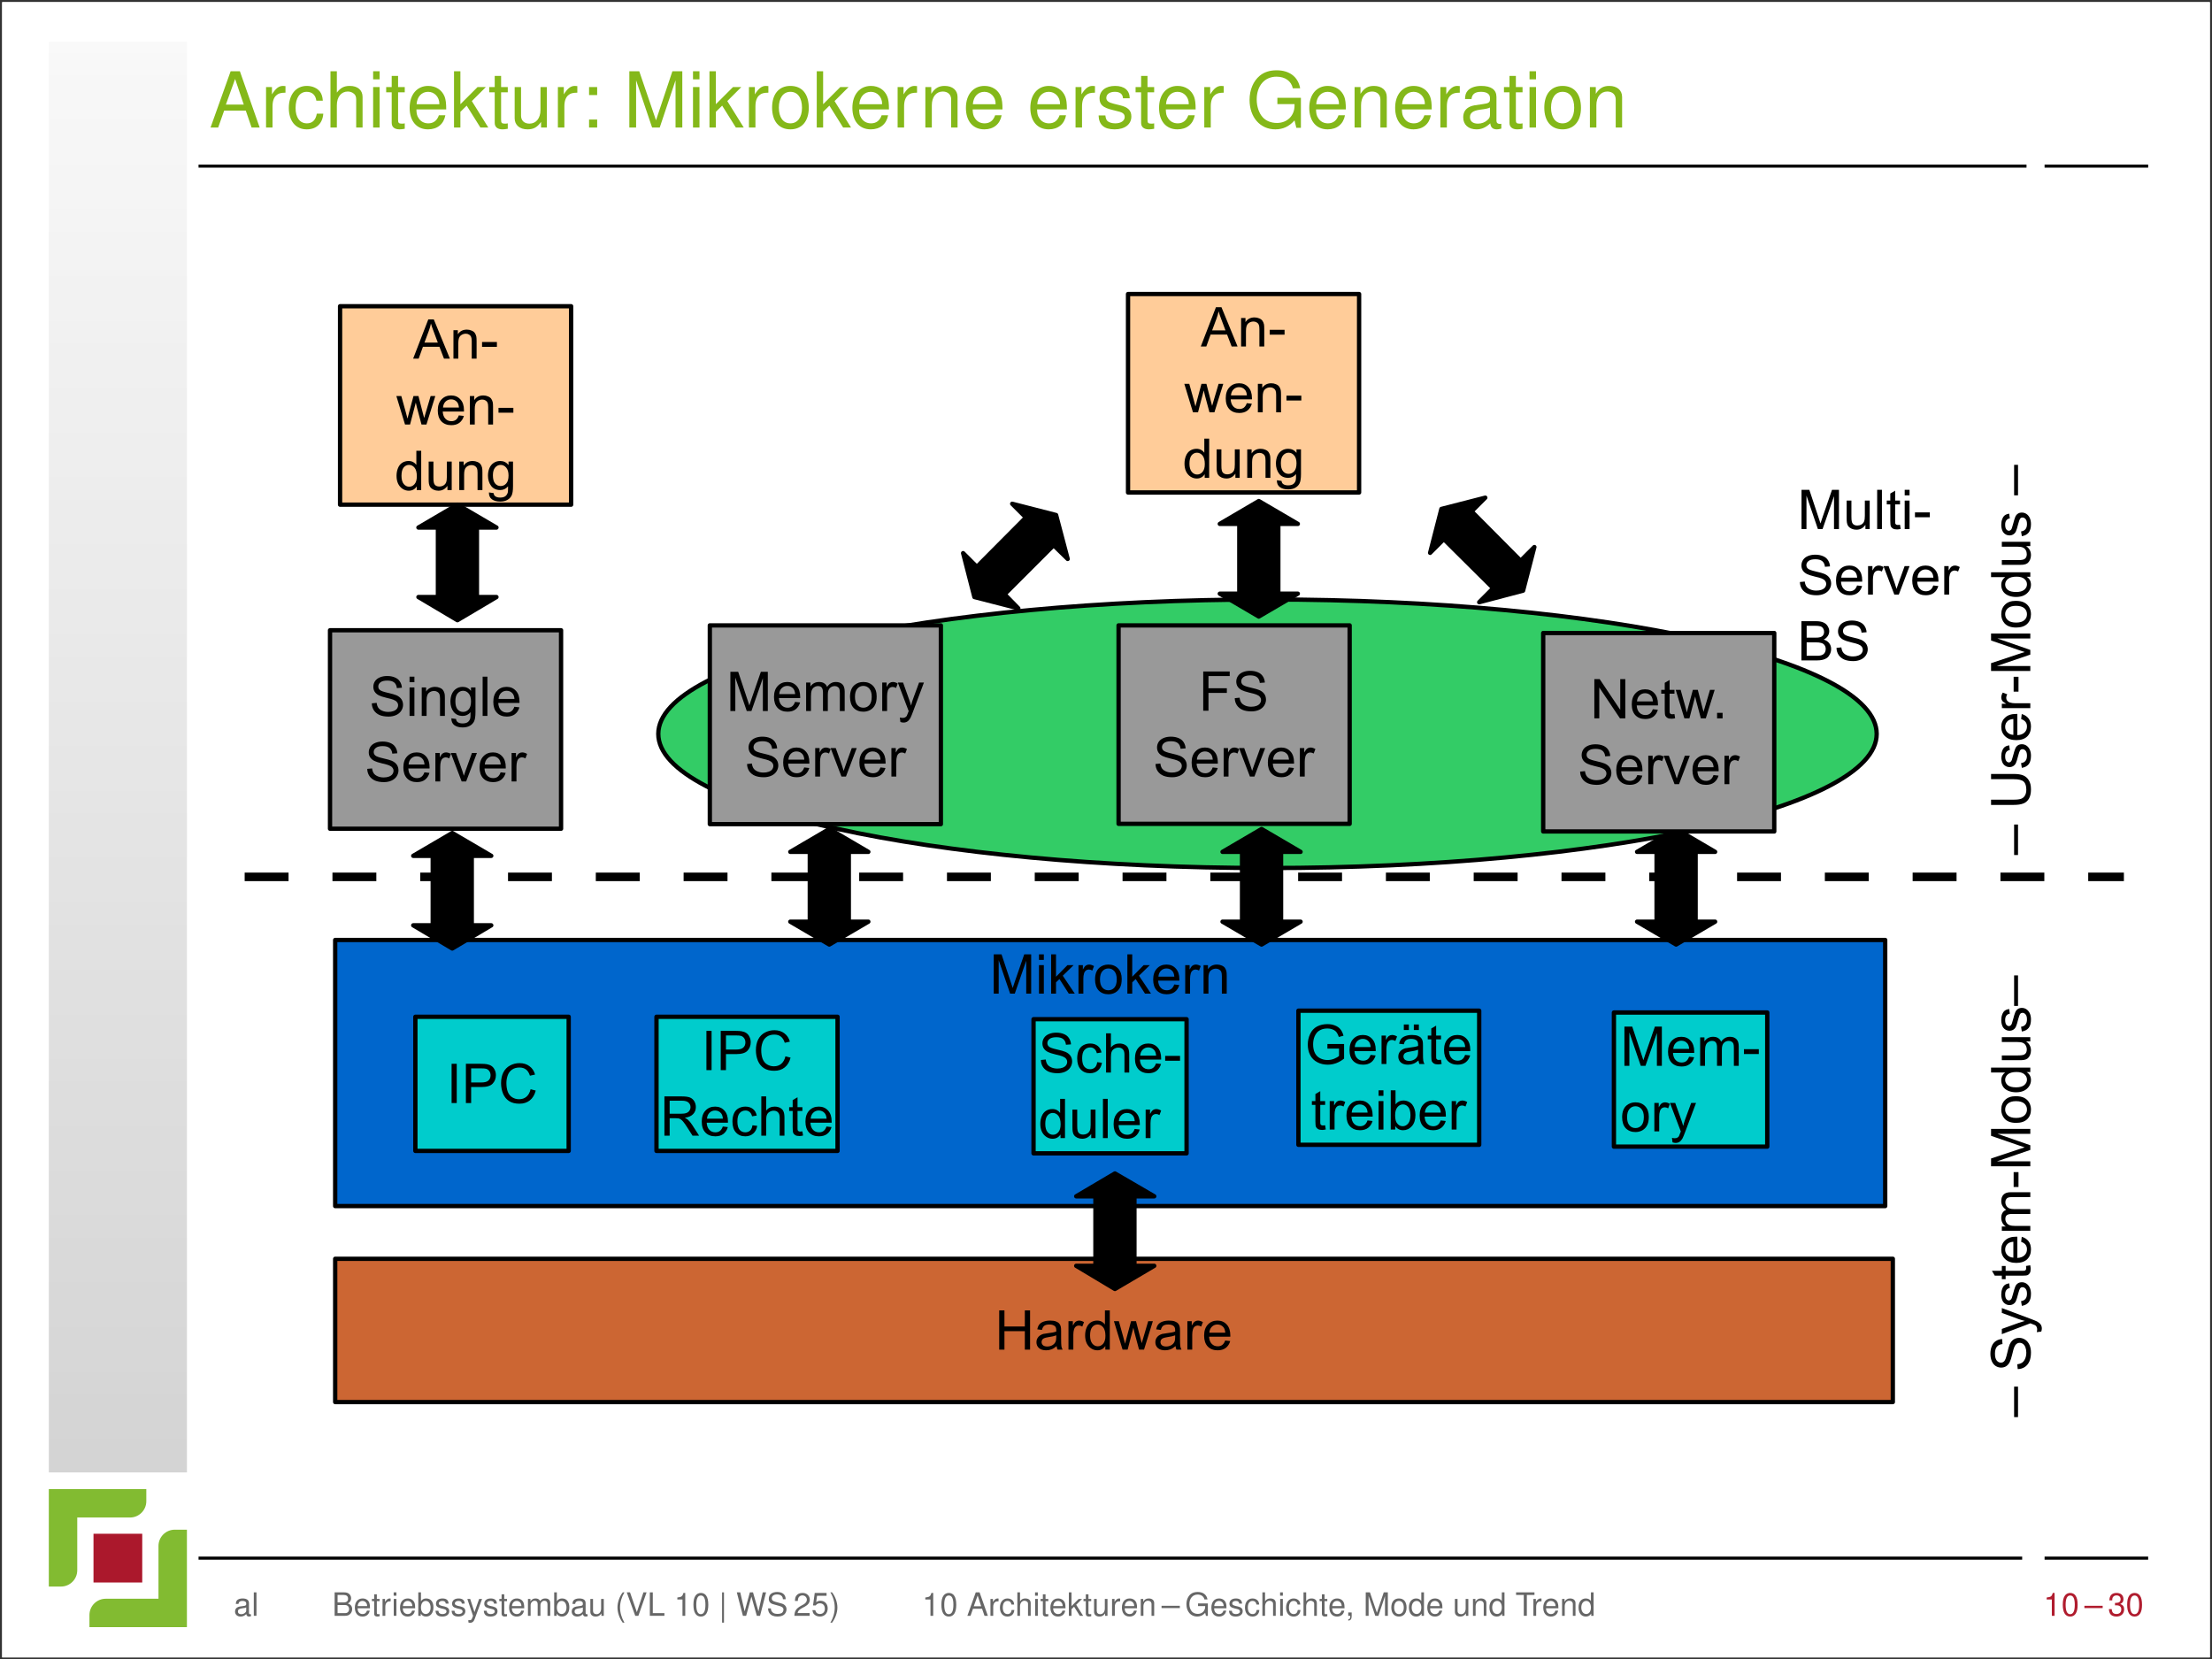 <?xml version="1.0" encoding="UTF-8"?>
<svg xmlns="http://www.w3.org/2000/svg" xmlns:xlink="http://www.w3.org/1999/xlink" width="362.835pt" height="272.126pt" viewBox="0 0 362.835 272.126">
<rect x="0" y="0" width="362.835" height="272.126" fill="#333333" stroke="none"/>
<defs>
<g>
<g id="glyph-0-0">
<path d="M 6 -2.781 L 6.953 0 L 8.281 0 L 5.031 -9.234 L 3.516 -9.234 L 0.219 0 L 1.469 0 L 2.453 -2.781 Z M 5.672 -3.766 L 2.734 -3.766 L 4.25 -7.969 Z M 5.672 -3.766 "/>
</g>
<g id="glyph-0-1">
<path d="M 0.875 -6.641 L 0.875 0 L 1.938 0 L 1.938 -3.453 C 1.938 -4.391 2.172 -5.016 2.688 -5.391 C 3.016 -5.625 3.328 -5.703 4.062 -5.719 L 4.062 -6.797 C 3.891 -6.812 3.797 -6.828 3.656 -6.828 C 2.984 -6.828 2.453 -6.422 1.844 -5.438 L 1.844 -6.641 Z M 0.875 -6.641 "/>
</g>
<g id="glyph-0-2">
<path d="M 5.969 -4.406 C 5.922 -5.062 5.781 -5.469 5.531 -5.844 C 5.062 -6.469 4.266 -6.828 3.344 -6.828 C 1.562 -6.828 0.391 -5.406 0.391 -3.203 C 0.391 -1.062 1.531 0.297 3.328 0.297 C 4.922 0.297 5.922 -0.656 6.047 -2.281 L 4.984 -2.281 C 4.797 -1.219 4.25 -0.688 3.359 -0.688 C 2.188 -0.688 1.5 -1.641 1.5 -3.203 C 1.5 -4.859 2.172 -5.859 3.328 -5.859 C 4.219 -5.859 4.781 -5.328 4.906 -4.406 Z M 5.969 -4.406 "/>
</g>
<g id="glyph-0-3">
<path d="M 0.891 -9.234 L 0.891 0 L 1.938 0 L 1.938 -3.656 C 1.938 -5.016 2.641 -5.906 3.734 -5.906 C 4.078 -5.906 4.422 -5.797 4.672 -5.594 C 4.984 -5.391 5.109 -5.062 5.109 -4.594 L 5.109 0 L 6.156 0 L 6.156 -5.016 C 6.156 -6.141 5.359 -6.828 4.062 -6.828 C 3.125 -6.828 2.562 -6.531 1.938 -5.734 L 1.938 -9.234 Z M 0.891 -9.234 "/>
</g>
<g id="glyph-0-4">
<path d="M 1.906 -6.641 L 0.844 -6.641 L 0.844 0 L 1.906 0 Z M 1.906 -9.234 L 0.844 -9.234 L 0.844 -7.906 L 1.906 -7.906 Z M 1.906 -9.234 "/>
</g>
<g id="glyph-0-5">
<path d="M 3.219 -6.641 L 2.125 -6.641 L 2.125 -8.469 L 1.078 -8.469 L 1.078 -6.641 L 0.172 -6.641 L 0.172 -5.781 L 1.078 -5.781 L 1.078 -0.766 C 1.078 -0.094 1.531 0.297 2.359 0.297 C 2.609 0.297 2.859 0.266 3.219 0.203 L 3.219 -0.688 C 3.078 -0.641 2.922 -0.641 2.719 -0.641 C 2.25 -0.641 2.125 -0.766 2.125 -1.234 L 2.125 -5.781 L 3.219 -5.781 Z M 3.219 -6.641 "/>
</g>
<g id="glyph-0-6">
<path d="M 6.5 -2.969 C 6.5 -3.984 6.422 -4.594 6.234 -5.078 C 5.797 -6.172 4.797 -6.828 3.547 -6.828 C 1.703 -6.828 0.5 -5.406 0.5 -3.234 C 0.5 -1.047 1.656 0.297 3.516 0.297 C 5.047 0.297 6.094 -0.562 6.359 -2.016 L 5.297 -2.016 C 5 -1.141 4.406 -0.688 3.562 -0.688 C 2.891 -0.688 2.312 -0.984 1.969 -1.547 C 1.703 -1.922 1.625 -2.312 1.609 -2.969 Z M 1.641 -3.828 C 1.719 -5.062 2.469 -5.859 3.531 -5.859 C 4.578 -5.859 5.375 -5 5.375 -3.906 C 5.375 -3.875 5.375 -3.859 5.359 -3.828 Z M 1.641 -3.828 "/>
</g>
<g id="glyph-0-7">
<path d="M 1.781 -9.234 L 0.734 -9.234 L 0.734 0 L 1.781 0 L 1.781 -2.578 L 2.812 -3.594 L 5.062 0 L 6.359 0 L 3.656 -4.344 L 5.953 -6.641 L 4.594 -6.641 L 1.781 -3.828 Z M 1.781 -9.234 "/>
</g>
<g id="glyph-0-8">
<path d="M 6.109 0 L 6.109 -6.641 L 5.062 -6.641 L 5.062 -2.875 C 5.062 -1.516 4.344 -0.641 3.25 -0.641 C 2.406 -0.641 1.875 -1.141 1.875 -1.938 L 1.875 -6.641 L 0.828 -6.641 L 0.828 -1.516 C 0.828 -0.422 1.641 0.297 2.938 0.297 C 3.922 0.297 4.531 -0.047 5.156 -0.922 L 5.156 0 Z M 6.109 0 "/>
</g>
<g id="glyph-0-9">
<path d="M 2.719 -1.312 L 1.391 -1.312 L 1.391 0 L 2.719 0 Z M 2.719 -6.641 L 1.391 -6.641 L 1.391 -5.328 L 2.719 -5.328 Z M 2.719 -6.641 "/>
</g>
<g id="glyph-0-10">
<path d="M 5.938 0 L 8.531 -7.75 L 8.531 0 L 9.641 0 L 9.641 -9.234 L 8.016 -9.234 L 5.328 -1.188 L 2.578 -9.234 L 0.953 -9.234 L 0.953 0 L 2.062 0 L 2.062 -7.75 L 4.688 0 Z M 5.938 0 "/>
</g>
<g id="glyph-0-11">
<path d="M 3.453 -6.828 C 1.578 -6.828 0.453 -5.5 0.453 -3.266 C 0.453 -1.047 1.578 0.297 3.453 0.297 C 5.328 0.297 6.469 -1.047 6.469 -3.219 C 6.469 -5.516 5.359 -6.828 3.453 -6.828 Z M 3.453 -5.859 C 4.656 -5.859 5.359 -4.875 5.359 -3.234 C 5.359 -1.672 4.625 -0.688 3.453 -0.688 C 2.281 -0.688 1.562 -1.656 1.562 -3.266 C 1.562 -4.859 2.281 -5.859 3.453 -5.859 Z M 3.453 -5.859 "/>
</g>
<g id="glyph-0-12">
<path d="M 0.891 -6.641 L 0.891 0 L 1.953 0 L 1.953 -3.656 C 1.953 -5.016 2.656 -5.906 3.75 -5.906 C 4.594 -5.906 5.125 -5.391 5.125 -4.594 L 5.125 0 L 6.172 0 L 6.172 -5.016 C 6.172 -6.125 5.344 -6.828 4.062 -6.828 C 3.078 -6.828 2.453 -6.453 1.859 -5.531 L 1.859 -6.641 Z M 0.891 -6.641 "/>
</g>
<g id="glyph-0-13">
<path d="M 5.547 -4.797 C 5.531 -6.094 4.672 -6.828 3.141 -6.828 C 1.594 -6.828 0.594 -6.031 0.594 -4.797 C 0.594 -3.766 1.125 -3.266 2.703 -2.891 L 3.688 -2.641 C 4.422 -2.469 4.719 -2.203 4.719 -1.719 C 4.719 -1.109 4.094 -0.688 3.172 -0.688 C 2.594 -0.688 2.109 -0.844 1.844 -1.125 C 1.688 -1.312 1.609 -1.516 1.547 -1.984 L 0.438 -1.984 C 0.484 -0.438 1.344 0.297 3.078 0.297 C 4.75 0.297 5.812 -0.531 5.812 -1.812 C 5.812 -2.797 5.266 -3.344 3.938 -3.656 L 2.922 -3.906 C 2.062 -4.109 1.703 -4.391 1.703 -4.859 C 1.703 -5.469 2.25 -5.859 3.109 -5.859 C 3.953 -5.859 4.406 -5.484 4.438 -4.797 Z M 5.547 -4.797 "/>
</g>
<g id="glyph-0-14">
<path d="M 8.984 -4.875 L 5.125 -4.875 L 5.125 -3.844 L 7.938 -3.844 L 7.938 -3.594 C 7.938 -1.938 6.734 -0.75 5.047 -0.75 C 4.109 -0.75 3.25 -1.094 2.719 -1.688 C 2.109 -2.344 1.734 -3.453 1.734 -4.594 C 1.734 -6.859 3.031 -8.344 4.984 -8.344 C 6.391 -8.344 7.406 -7.625 7.656 -6.438 L 8.859 -6.438 C 8.531 -8.312 7.109 -9.391 5 -9.391 C 3.859 -9.391 2.953 -9.094 2.234 -8.5 C 1.172 -7.609 0.562 -6.188 0.562 -4.531 C 0.562 -1.688 2.297 0.297 4.797 0.297 C 6.047 0.297 7.047 -0.172 7.938 -1.172 L 8.234 0.047 L 8.984 0.047 Z M 8.984 -4.875 "/>
</g>
<g id="glyph-0-15">
<path d="M 6.781 -0.625 C 6.672 -0.594 6.609 -0.594 6.547 -0.594 C 6.188 -0.594 5.984 -0.781 5.984 -1.109 L 5.984 -5.016 C 5.984 -6.203 5.125 -6.828 3.484 -6.828 C 2.516 -6.828 1.719 -6.547 1.281 -6.062 C 0.969 -5.719 0.844 -5.328 0.828 -4.672 L 1.891 -4.672 C 1.984 -5.484 2.453 -5.859 3.453 -5.859 C 4.391 -5.859 4.922 -5.5 4.922 -4.859 L 4.922 -4.594 C 4.922 -4.141 4.656 -3.953 3.828 -3.859 C 2.328 -3.656 2.109 -3.609 1.703 -3.453 C 0.922 -3.125 0.531 -2.531 0.531 -1.672 C 0.531 -0.469 1.375 0.297 2.719 0.297 C 3.547 0.297 4.219 0 4.969 -0.688 C 5.047 -0.016 5.375 0.297 6.062 0.297 C 6.266 0.297 6.438 0.266 6.781 0.172 Z M 4.922 -2.094 C 4.922 -1.734 4.828 -1.516 4.516 -1.234 C 4.078 -0.844 3.562 -0.641 2.938 -0.641 C 2.109 -0.641 1.641 -1.031 1.641 -1.703 C 1.641 -2.391 2.109 -2.75 3.234 -2.922 C 4.344 -3.062 4.578 -3.125 4.922 -3.281 Z M 4.922 -2.094 "/>
</g>
<g id="glyph-1-0">
<path d="M 0.719 0 L 0.719 -6.438 L 1.578 -6.438 L 1.578 -3.797 L 4.922 -3.797 L 4.922 -6.438 L 5.781 -6.438 L 5.781 0 L 4.922 0 L 4.922 -3.031 L 1.578 -3.031 L 1.578 0 Z M 0.719 0 "/>
</g>
<g id="glyph-1-1">
<path d="M 3.641 -0.578 C 3.348 -0.328 3.066 -0.148 2.797 -0.047 C 2.523 0.055 2.234 0.109 1.922 0.109 C 1.41 0.109 1.016 -0.016 0.734 -0.266 C 0.461 -0.516 0.328 -0.836 0.328 -1.234 C 0.328 -1.461 0.379 -1.672 0.484 -1.859 C 0.586 -2.047 0.723 -2.195 0.891 -2.312 C 1.055 -2.426 1.242 -2.516 1.453 -2.578 C 1.609 -2.609 1.844 -2.645 2.156 -2.688 C 2.801 -2.758 3.273 -2.852 3.578 -2.969 C 3.578 -3.07 3.578 -3.141 3.578 -3.172 C 3.578 -3.492 3.504 -3.719 3.359 -3.844 C 3.148 -4.031 2.848 -4.125 2.453 -4.125 C 2.078 -4.125 1.801 -4.055 1.625 -3.922 C 1.445 -3.797 1.316 -3.566 1.234 -3.234 L 0.469 -3.328 C 0.531 -3.66 0.641 -3.926 0.797 -4.125 C 0.961 -4.332 1.195 -4.488 1.5 -4.594 C 1.812 -4.707 2.164 -4.766 2.562 -4.766 C 2.969 -4.766 3.289 -4.719 3.531 -4.625 C 3.781 -4.531 3.961 -4.41 4.078 -4.266 C 4.203 -4.129 4.285 -3.953 4.328 -3.734 C 4.359 -3.598 4.375 -3.359 4.375 -3.016 L 4.375 -1.953 C 4.375 -1.223 4.391 -0.758 4.422 -0.562 C 4.453 -0.363 4.52 -0.176 4.625 0 L 3.797 0 C 3.711 -0.164 3.66 -0.359 3.641 -0.578 Z M 3.578 -2.344 C 3.285 -2.227 2.852 -2.129 2.281 -2.047 C 1.957 -1.992 1.727 -1.938 1.594 -1.875 C 1.457 -1.82 1.352 -1.738 1.281 -1.625 C 1.207 -1.508 1.172 -1.383 1.172 -1.25 C 1.172 -1.039 1.25 -0.863 1.406 -0.719 C 1.562 -0.582 1.797 -0.516 2.109 -0.516 C 2.41 -0.516 2.68 -0.582 2.922 -0.719 C 3.16 -0.852 3.336 -1.035 3.453 -1.266 C 3.535 -1.441 3.578 -1.703 3.578 -2.047 Z M 3.578 -2.344 "/>
</g>
<g id="glyph-1-2">
<path d="M 0.578 0 L 0.578 -4.672 L 1.297 -4.672 L 1.297 -3.953 C 1.473 -4.285 1.641 -4.504 1.797 -4.609 C 1.953 -4.711 2.125 -4.766 2.312 -4.766 C 2.57 -4.766 2.844 -4.68 3.125 -4.516 L 2.844 -3.781 C 2.656 -3.895 2.461 -3.953 2.266 -3.953 C 2.098 -3.953 1.941 -3.898 1.797 -3.797 C 1.66 -3.691 1.562 -3.547 1.5 -3.359 C 1.414 -3.078 1.375 -2.77 1.375 -2.438 L 1.375 0 Z M 0.578 0 "/>
</g>
<g id="glyph-1-3">
<path d="M 3.625 0 L 3.625 -0.594 C 3.32 -0.125 2.883 0.109 2.312 0.109 C 1.945 0.109 1.609 0.004 1.297 -0.203 C 0.984 -0.41 0.738 -0.695 0.562 -1.062 C 0.395 -1.426 0.312 -1.848 0.312 -2.328 C 0.312 -2.797 0.391 -3.219 0.547 -3.594 C 0.703 -3.977 0.93 -4.27 1.234 -4.469 C 1.547 -4.664 1.895 -4.766 2.281 -4.766 C 2.562 -4.766 2.812 -4.707 3.031 -4.594 C 3.25 -4.477 3.426 -4.32 3.562 -4.125 L 3.562 -6.438 L 4.359 -6.438 L 4.359 0 Z M 1.125 -2.328 C 1.125 -1.734 1.25 -1.285 1.5 -0.984 C 1.75 -0.691 2.047 -0.547 2.391 -0.547 C 2.734 -0.547 3.023 -0.688 3.266 -0.969 C 3.516 -1.25 3.641 -1.68 3.641 -2.266 C 3.641 -2.898 3.516 -3.367 3.266 -3.672 C 3.016 -3.973 2.711 -4.125 2.359 -4.125 C 2.004 -4.125 1.707 -3.977 1.469 -3.688 C 1.238 -3.395 1.125 -2.941 1.125 -2.328 Z M 1.125 -2.328 "/>
</g>
<g id="glyph-1-4">
<path d="M 1.453 0 L 0.031 -4.672 L 0.844 -4.672 L 1.594 -1.969 L 1.859 -0.969 C 1.867 -1.02 1.953 -1.344 2.109 -1.938 L 2.844 -4.672 L 3.656 -4.672 L 4.359 -1.953 L 4.594 -1.062 L 4.859 -1.969 L 5.656 -4.672 L 6.422 -4.672 L 4.969 0 L 4.156 0 L 3.406 -2.797 L 3.219 -3.594 L 2.281 0 Z M 1.453 0 "/>
</g>
<g id="glyph-1-5">
<path d="M 3.781 -1.5 L 4.609 -1.406 C 4.473 -0.926 4.227 -0.551 3.875 -0.281 C 3.531 -0.02 3.086 0.109 2.547 0.109 C 1.867 0.109 1.328 -0.098 0.922 -0.516 C 0.523 -0.941 0.328 -1.535 0.328 -2.297 C 0.328 -3.078 0.531 -3.68 0.938 -4.109 C 1.344 -4.547 1.867 -4.766 2.516 -4.766 C 3.141 -4.766 3.645 -4.551 4.031 -4.125 C 4.426 -3.707 4.625 -3.113 4.625 -2.344 C 4.625 -2.289 4.625 -2.219 4.625 -2.125 L 1.141 -2.125 C 1.172 -1.613 1.316 -1.223 1.578 -0.953 C 1.836 -0.68 2.164 -0.547 2.562 -0.547 C 2.852 -0.547 3.098 -0.617 3.297 -0.766 C 3.504 -0.922 3.664 -1.164 3.781 -1.5 Z M 1.188 -2.781 L 3.797 -2.781 C 3.766 -3.176 3.664 -3.473 3.5 -3.672 C 3.25 -3.973 2.922 -4.125 2.516 -4.125 C 2.148 -4.125 1.844 -4 1.594 -3.75 C 1.352 -3.508 1.219 -3.188 1.188 -2.781 Z M 1.188 -2.781 "/>
</g>
<g id="glyph-1-6">
<path d="M 0.672 0 L 0.672 -6.438 L 1.953 -6.438 L 3.469 -1.875 C 3.613 -1.457 3.719 -1.141 3.781 -0.922 C 3.852 -1.16 3.969 -1.504 4.125 -1.953 L 5.672 -6.438 L 6.812 -6.438 L 6.812 0 L 6 0 L 6 -5.391 L 4.125 0 L 3.359 0 L 1.484 -5.484 L 1.484 0 Z M 0.672 0 "/>
</g>
<g id="glyph-1-7">
<path d="M 0.594 -5.531 L 0.594 -6.438 L 1.391 -6.438 L 1.391 -5.531 Z M 0.594 0 L 0.594 -4.672 L 1.391 -4.672 L 1.391 0 Z M 0.594 0 "/>
</g>
<g id="glyph-1-8">
<path d="M 0.594 0 L 0.594 -6.438 L 1.391 -6.438 L 1.391 -2.766 L 3.266 -4.672 L 4.281 -4.672 L 2.5 -2.938 L 4.469 0 L 3.484 0 L 1.953 -2.391 L 1.391 -1.844 L 1.391 0 Z M 0.594 0 "/>
</g>
<g id="glyph-1-9">
<path d="M 0.297 -2.328 C 0.297 -3.191 0.535 -3.832 1.016 -4.25 C 1.422 -4.594 1.91 -4.766 2.484 -4.766 C 3.129 -4.766 3.656 -4.555 4.062 -4.141 C 4.469 -3.723 4.672 -3.145 4.672 -2.406 C 4.672 -1.801 4.578 -1.328 4.391 -0.984 C 4.211 -0.641 3.953 -0.367 3.609 -0.172 C 3.266 0.016 2.891 0.109 2.484 0.109 C 1.828 0.109 1.297 -0.098 0.891 -0.516 C 0.492 -0.941 0.297 -1.547 0.297 -2.328 Z M 1.109 -2.328 C 1.109 -1.734 1.238 -1.285 1.5 -0.984 C 1.758 -0.691 2.086 -0.547 2.484 -0.547 C 2.879 -0.547 3.207 -0.691 3.469 -0.984 C 3.727 -1.285 3.859 -1.742 3.859 -2.359 C 3.859 -2.93 3.727 -3.367 3.469 -3.672 C 3.207 -3.973 2.879 -4.125 2.484 -4.125 C 2.086 -4.125 1.758 -3.973 1.5 -3.672 C 1.238 -3.379 1.109 -2.93 1.109 -2.328 Z M 1.109 -2.328 "/>
</g>
<g id="glyph-1-10">
<path d="M 0.594 0 L 0.594 -4.672 L 1.312 -4.672 L 1.312 -4 C 1.645 -4.508 2.141 -4.766 2.797 -4.766 C 3.078 -4.766 3.332 -4.711 3.562 -4.609 C 3.801 -4.516 3.977 -4.383 4.094 -4.219 C 4.207 -4.062 4.289 -3.867 4.344 -3.641 C 4.375 -3.492 4.391 -3.238 4.391 -2.875 L 4.391 0 L 3.594 0 L 3.594 -2.844 C 3.594 -3.164 3.562 -3.406 3.5 -3.562 C 3.438 -3.719 3.328 -3.844 3.172 -3.938 C 3.016 -4.039 2.832 -4.094 2.625 -4.094 C 2.289 -4.094 2 -3.984 1.75 -3.766 C 1.508 -3.555 1.391 -3.148 1.391 -2.547 L 1.391 0 Z M 0.594 0 "/>
</g>
<g id="glyph-1-11">
<path d="M -0.016 0 L 2.469 -6.438 L 3.375 -6.438 L 6.016 0 L 5.047 0 L 4.297 -1.953 L 1.594 -1.953 L 0.891 0 Z M 1.844 -2.641 L 4.031 -2.641 L 3.359 -4.438 C 3.148 -4.977 3 -5.422 2.906 -5.766 C 2.82 -5.348 2.703 -4.938 2.547 -4.531 Z M 1.844 -2.641 "/>
</g>
<g id="glyph-1-12">
<path d="M 0.281 -1.938 L 0.281 -2.734 L 2.719 -2.734 L 2.719 -1.938 Z M 0.281 -1.938 "/>
</g>
<g id="glyph-1-13">
<path d="M 3.656 0 L 3.656 -0.688 C 3.289 -0.156 2.797 0.109 2.172 0.109 C 1.898 0.109 1.645 0.055 1.406 -0.047 C 1.164 -0.16 0.984 -0.297 0.859 -0.453 C 0.742 -0.609 0.664 -0.801 0.625 -1.031 C 0.594 -1.188 0.578 -1.438 0.578 -1.781 L 0.578 -4.672 L 1.359 -4.672 L 1.359 -2.078 C 1.359 -1.66 1.379 -1.383 1.422 -1.25 C 1.461 -1.039 1.562 -0.875 1.719 -0.75 C 1.883 -0.633 2.086 -0.578 2.328 -0.578 C 2.566 -0.578 2.789 -0.633 3 -0.75 C 3.207 -0.875 3.352 -1.039 3.438 -1.25 C 3.52 -1.457 3.562 -1.766 3.562 -2.172 L 3.562 -4.672 L 4.359 -4.672 L 4.359 0 Z M 3.656 0 "/>
</g>
<g id="glyph-1-14">
<path d="M 0.453 0.391 L 1.219 0.5 C 1.25 0.738 1.336 0.91 1.484 1.016 C 1.68 1.16 1.953 1.234 2.297 1.234 C 2.66 1.234 2.941 1.16 3.141 1.016 C 3.336 0.867 3.473 0.664 3.547 0.406 C 3.586 0.238 3.602 -0.098 3.594 -0.609 C 3.25 -0.203 2.82 0 2.312 0 C 1.664 0 1.164 -0.227 0.812 -0.688 C 0.469 -1.156 0.297 -1.711 0.297 -2.359 C 0.297 -2.805 0.375 -3.219 0.531 -3.594 C 0.695 -3.969 0.93 -4.254 1.234 -4.453 C 1.535 -4.66 1.895 -4.766 2.312 -4.766 C 2.863 -4.766 3.316 -4.547 3.672 -4.109 L 3.672 -4.672 L 4.406 -4.672 L 4.406 -0.641 C 4.406 0.086 4.328 0.602 4.172 0.906 C 4.023 1.207 3.789 1.445 3.469 1.625 C 3.156 1.801 2.766 1.891 2.297 1.891 C 1.734 1.891 1.281 1.766 0.938 1.516 C 0.602 1.266 0.441 0.891 0.453 0.391 Z M 1.109 -2.422 C 1.109 -1.805 1.227 -1.359 1.469 -1.078 C 1.707 -0.797 2.008 -0.656 2.375 -0.656 C 2.738 -0.656 3.047 -0.797 3.297 -1.078 C 3.547 -1.359 3.672 -1.797 3.672 -2.391 C 3.672 -2.961 3.539 -3.395 3.281 -3.688 C 3.031 -3.977 2.727 -4.125 2.375 -4.125 C 2.02 -4.125 1.719 -3.977 1.469 -3.688 C 1.227 -3.406 1.109 -2.984 1.109 -2.422 Z M 1.109 -2.422 "/>
</g>
<g id="glyph-1-15">
<path d="M 0.594 0 L 0.594 -4.672 L 1.297 -4.672 L 1.297 -4.016 C 1.441 -4.242 1.633 -4.426 1.875 -4.562 C 2.125 -4.695 2.406 -4.766 2.719 -4.766 C 3.062 -4.766 3.344 -4.691 3.562 -4.547 C 3.781 -4.41 3.938 -4.211 4.031 -3.953 C 4.406 -4.492 4.883 -4.766 5.469 -4.766 C 5.938 -4.766 6.297 -4.633 6.547 -4.375 C 6.797 -4.125 6.922 -3.734 6.922 -3.203 L 6.922 0 L 6.125 0 L 6.125 -2.938 C 6.125 -3.258 6.098 -3.488 6.047 -3.625 C 6.004 -3.758 5.914 -3.867 5.781 -3.953 C 5.645 -4.047 5.484 -4.094 5.297 -4.094 C 4.973 -4.094 4.703 -3.984 4.484 -3.766 C 4.266 -3.547 4.156 -3.195 4.156 -2.719 L 4.156 0 L 3.359 0 L 3.359 -3.031 C 3.359 -3.383 3.297 -3.648 3.172 -3.828 C 3.047 -4.004 2.836 -4.094 2.547 -4.094 C 2.316 -4.094 2.109 -4.031 1.922 -3.906 C 1.734 -3.789 1.598 -3.617 1.516 -3.391 C 1.43 -3.172 1.391 -2.848 1.391 -2.422 L 1.391 0 Z M 0.594 0 "/>
</g>
<g id="glyph-1-16">
<path d="M 0.562 1.797 L 0.469 1.062 C 0.645 1.102 0.797 1.125 0.922 1.125 C 1.098 1.125 1.238 1.094 1.344 1.031 C 1.445 0.977 1.535 0.898 1.609 0.797 C 1.648 0.711 1.727 0.516 1.844 0.203 C 1.863 0.16 1.891 0.098 1.922 0.016 L 0.141 -4.672 L 1 -4.672 L 1.969 -1.969 C 2.094 -1.625 2.207 -1.266 2.312 -0.891 C 2.395 -1.242 2.5 -1.598 2.625 -1.953 L 3.625 -4.672 L 4.422 -4.672 L 2.641 0.078 C 2.453 0.586 2.305 0.941 2.203 1.141 C 2.055 1.398 1.895 1.586 1.719 1.703 C 1.539 1.828 1.32 1.891 1.062 1.891 C 0.914 1.891 0.75 1.859 0.562 1.797 Z M 0.562 1.797 "/>
</g>
<g id="glyph-1-17">
<path d="M 0.406 -2.062 L 1.203 -2.141 C 1.242 -1.816 1.332 -1.551 1.469 -1.344 C 1.613 -1.133 1.832 -0.969 2.125 -0.844 C 2.414 -0.719 2.742 -0.656 3.109 -0.656 C 3.43 -0.656 3.719 -0.703 3.969 -0.797 C 4.219 -0.891 4.406 -1.02 4.531 -1.188 C 4.656 -1.363 4.719 -1.551 4.719 -1.75 C 4.719 -1.945 4.656 -2.117 4.531 -2.266 C 4.414 -2.422 4.223 -2.551 3.953 -2.656 C 3.785 -2.727 3.406 -2.832 2.812 -2.969 C 2.219 -3.113 1.801 -3.25 1.562 -3.375 C 1.258 -3.531 1.031 -3.727 0.875 -3.969 C 0.727 -4.207 0.656 -4.477 0.656 -4.781 C 0.656 -5.102 0.742 -5.406 0.922 -5.688 C 1.109 -5.969 1.379 -6.18 1.734 -6.328 C 2.086 -6.473 2.484 -6.547 2.922 -6.547 C 3.398 -6.547 3.82 -6.469 4.188 -6.312 C 4.551 -6.164 4.828 -5.941 5.016 -5.641 C 5.211 -5.336 5.32 -5 5.344 -4.625 L 4.516 -4.562 C 4.473 -4.969 4.328 -5.273 4.078 -5.484 C 3.828 -5.691 3.453 -5.797 2.953 -5.797 C 2.441 -5.797 2.066 -5.703 1.828 -5.516 C 1.586 -5.328 1.469 -5.098 1.469 -4.828 C 1.469 -4.598 1.551 -4.41 1.719 -4.266 C 1.883 -4.109 2.312 -3.953 3 -3.797 C 3.695 -3.641 4.176 -3.504 4.438 -3.391 C 4.812 -3.223 5.086 -3.004 5.266 -2.734 C 5.441 -2.473 5.531 -2.164 5.531 -1.812 C 5.531 -1.477 5.43 -1.156 5.234 -0.844 C 5.035 -0.539 4.754 -0.305 4.391 -0.141 C 4.023 0.023 3.613 0.109 3.156 0.109 C 2.57 0.109 2.082 0.023 1.688 -0.141 C 1.289 -0.316 0.977 -0.57 0.75 -0.906 C 0.531 -1.25 0.414 -1.633 0.406 -2.062 Z M 0.406 -2.062 "/>
</g>
<g id="glyph-1-18">
<path d="M 3.641 -1.703 L 4.422 -1.609 C 4.336 -1.066 4.117 -0.645 3.766 -0.344 C 3.41 -0.039 2.977 0.109 2.469 0.109 C 1.832 0.109 1.32 -0.098 0.938 -0.516 C 0.551 -0.93 0.359 -1.531 0.359 -2.312 C 0.359 -2.82 0.441 -3.266 0.609 -3.641 C 0.773 -4.016 1.023 -4.297 1.359 -4.484 C 1.703 -4.672 2.078 -4.766 2.484 -4.766 C 2.984 -4.766 3.395 -4.633 3.719 -4.375 C 4.039 -4.125 4.25 -3.766 4.344 -3.297 L 3.578 -3.172 C 3.504 -3.484 3.375 -3.719 3.188 -3.875 C 3 -4.039 2.773 -4.125 2.516 -4.125 C 2.109 -4.125 1.781 -3.977 1.531 -3.688 C 1.289 -3.406 1.172 -2.957 1.172 -2.344 C 1.172 -1.707 1.289 -1.25 1.531 -0.969 C 1.77 -0.688 2.082 -0.547 2.469 -0.547 C 2.781 -0.547 3.039 -0.641 3.25 -0.828 C 3.457 -1.016 3.586 -1.305 3.641 -1.703 Z M 3.641 -1.703 "/>
</g>
<g id="glyph-1-19">
<path d="M 0.594 0 L 0.594 -6.438 L 1.391 -6.438 L 1.391 -4.125 C 1.754 -4.551 2.219 -4.766 2.781 -4.766 C 3.125 -4.766 3.422 -4.695 3.672 -4.562 C 3.93 -4.426 4.113 -4.238 4.219 -4 C 4.332 -3.758 4.391 -3.41 4.391 -2.953 L 4.391 0 L 3.609 0 L 3.609 -2.953 C 3.609 -3.348 3.52 -3.633 3.344 -3.812 C 3.176 -4 2.938 -4.094 2.625 -4.094 C 2.383 -4.094 2.16 -4.031 1.953 -3.906 C 1.742 -3.789 1.598 -3.629 1.516 -3.422 C 1.43 -3.211 1.391 -2.922 1.391 -2.547 L 1.391 0 Z M 0.594 0 "/>
</g>
<g id="glyph-1-20">
<path d="M 0.578 0 L 0.578 -6.438 L 1.359 -6.438 L 1.359 0 Z M 0.578 0 "/>
</g>
<g id="glyph-1-21">
<path d="M 0.844 0 L 0.844 -6.438 L 1.688 -6.438 L 1.688 0 Z M 0.844 0 "/>
</g>
<g id="glyph-1-22">
<path d="M 0.688 0 L 0.688 -6.438 L 3.125 -6.438 C 3.551 -6.438 3.879 -6.414 4.109 -6.375 C 4.422 -6.32 4.68 -6.223 4.891 -6.078 C 5.109 -5.93 5.281 -5.723 5.406 -5.453 C 5.539 -5.191 5.609 -4.898 5.609 -4.578 C 5.609 -4.023 5.43 -3.562 5.078 -3.188 C 4.734 -2.812 4.109 -2.625 3.203 -2.625 L 1.547 -2.625 L 1.547 0 Z M 1.547 -3.375 L 3.219 -3.375 C 3.758 -3.375 4.145 -3.477 4.375 -3.688 C 4.613 -3.895 4.734 -4.18 4.734 -4.547 C 4.734 -4.816 4.664 -5.047 4.531 -5.234 C 4.395 -5.43 4.211 -5.562 3.984 -5.625 C 3.848 -5.664 3.582 -5.688 3.188 -5.688 L 1.547 -5.688 Z M 1.547 -3.375 "/>
</g>
<g id="glyph-1-23">
<path d="M 5.297 -2.266 L 6.141 -2.047 C 5.961 -1.348 5.641 -0.812 5.172 -0.438 C 4.711 -0.07 4.145 0.109 3.469 0.109 C 2.781 0.109 2.219 -0.031 1.781 -0.312 C 1.344 -0.594 1.008 -1 0.781 -1.531 C 0.562 -2.07 0.453 -2.648 0.453 -3.266 C 0.453 -3.941 0.578 -4.531 0.828 -5.031 C 1.086 -5.531 1.453 -5.906 1.922 -6.156 C 2.398 -6.414 2.922 -6.547 3.484 -6.547 C 4.129 -6.547 4.672 -6.379 5.109 -6.047 C 5.555 -5.723 5.863 -5.266 6.031 -4.672 L 5.188 -4.484 C 5.039 -4.953 4.828 -5.289 4.547 -5.5 C 4.266 -5.719 3.906 -5.828 3.469 -5.828 C 2.977 -5.828 2.566 -5.707 2.234 -5.469 C 1.898 -5.227 1.664 -4.906 1.531 -4.5 C 1.395 -4.102 1.328 -3.695 1.328 -3.281 C 1.328 -2.727 1.406 -2.242 1.562 -1.828 C 1.727 -1.422 1.977 -1.117 2.312 -0.922 C 2.645 -0.723 3.008 -0.625 3.406 -0.625 C 3.883 -0.625 4.285 -0.758 4.609 -1.031 C 4.941 -1.312 5.172 -1.723 5.297 -2.266 Z M 5.297 -2.266 "/>
</g>
<g id="glyph-1-24">
<path d="M 1.891 0 L 0.109 -4.672 L 0.953 -4.672 L 1.953 -1.875 C 2.055 -1.57 2.156 -1.258 2.25 -0.938 C 2.32 -1.176 2.422 -1.469 2.547 -1.812 L 3.578 -4.672 L 4.391 -4.672 L 2.625 0 Z M 1.891 0 "/>
</g>
<g id="glyph-1-25">
<path d="M 0.734 0 L 0.734 -6.438 L 5.078 -6.438 L 5.078 -5.688 L 1.594 -5.688 L 1.594 -3.688 L 4.609 -3.688 L 4.609 -2.922 L 1.594 -2.922 L 1.594 0 Z M 0.734 0 "/>
</g>
<g id="glyph-1-26">
<path d="M 0.688 0 L 0.688 -6.438 L 1.562 -6.438 L 4.938 -1.391 L 4.938 -6.438 L 5.766 -6.438 L 5.766 0 L 4.891 0 L 1.5 -5.062 L 1.5 0 Z M 0.688 0 "/>
</g>
<g id="glyph-1-27">
<path d="M 2.328 -0.703 L 2.438 -0.016 C 2.207 0.035 2.008 0.062 1.844 0.062 C 1.551 0.062 1.328 0.016 1.172 -0.078 C 1.016 -0.172 0.898 -0.289 0.828 -0.438 C 0.766 -0.582 0.734 -0.891 0.734 -1.359 L 0.734 -4.047 L 0.156 -4.047 L 0.156 -4.672 L 0.734 -4.672 L 0.734 -5.828 L 1.531 -6.297 L 1.531 -4.672 L 2.328 -4.672 L 2.328 -4.047 L 1.531 -4.047 L 1.531 -1.328 C 1.531 -1.098 1.539 -0.953 1.562 -0.891 C 1.594 -0.828 1.641 -0.773 1.703 -0.734 C 1.766 -0.691 1.852 -0.672 1.969 -0.672 C 2.062 -0.672 2.18 -0.68 2.328 -0.703 Z M 2.328 -0.703 "/>
</g>
<g id="glyph-1-28">
<path d="M 0.812 0 L 0.812 -0.906 L 1.719 -0.906 L 1.719 0 Z M 0.812 0 "/>
</g>
<g id="glyph-1-29">
<path d="M 0.656 0 L 0.656 -6.438 L 3.078 -6.438 C 3.566 -6.438 3.957 -6.367 4.25 -6.234 C 4.551 -6.109 4.785 -5.91 4.953 -5.641 C 5.129 -5.367 5.219 -5.086 5.219 -4.797 C 5.219 -4.516 5.141 -4.254 4.984 -4.016 C 4.836 -3.773 4.613 -3.578 4.312 -3.422 C 4.695 -3.305 4.992 -3.113 5.203 -2.844 C 5.422 -2.57 5.531 -2.25 5.531 -1.875 C 5.531 -1.57 5.461 -1.289 5.328 -1.031 C 5.203 -0.77 5.047 -0.566 4.859 -0.422 C 4.672 -0.285 4.438 -0.18 4.156 -0.109 C 3.875 -0.035 3.523 0 3.109 0 Z M 1.516 -3.734 L 2.906 -3.734 C 3.281 -3.734 3.551 -3.758 3.719 -3.812 C 3.938 -3.875 4.098 -3.977 4.203 -4.125 C 4.316 -4.281 4.375 -4.469 4.375 -4.688 C 4.375 -4.906 4.32 -5.094 4.219 -5.25 C 4.113 -5.414 3.969 -5.531 3.781 -5.594 C 3.594 -5.656 3.266 -5.688 2.797 -5.688 L 1.516 -5.688 Z M 1.516 -0.766 L 3.109 -0.766 C 3.391 -0.766 3.586 -0.773 3.703 -0.797 C 3.891 -0.828 4.051 -0.883 4.188 -0.969 C 4.32 -1.051 4.43 -1.172 4.516 -1.328 C 4.598 -1.484 4.641 -1.664 4.641 -1.875 C 4.641 -2.113 4.578 -2.32 4.453 -2.5 C 4.328 -2.676 4.156 -2.797 3.938 -2.859 C 3.719 -2.93 3.406 -2.969 3 -2.969 L 1.516 -2.969 Z M 1.516 -0.766 "/>
</g>
<g id="glyph-1-30">
<path d="M 0.703 0 L 0.703 -6.438 L 3.562 -6.438 C 4.133 -6.438 4.57 -6.379 4.875 -6.266 C 5.176 -6.148 5.414 -5.945 5.594 -5.656 C 5.77 -5.363 5.859 -5.039 5.859 -4.688 C 5.859 -4.227 5.707 -3.844 5.406 -3.531 C 5.113 -3.219 4.66 -3.02 4.047 -2.938 C 4.266 -2.82 4.438 -2.711 4.562 -2.609 C 4.812 -2.379 5.047 -2.094 5.266 -1.75 L 6.391 0 L 5.312 0 L 4.453 -1.344 C 4.211 -1.727 4.008 -2.02 3.844 -2.219 C 3.688 -2.426 3.539 -2.57 3.406 -2.656 C 3.281 -2.738 3.156 -2.797 3.031 -2.828 C 2.926 -2.848 2.766 -2.859 2.547 -2.859 L 1.562 -2.859 L 1.562 0 Z M 1.562 -3.594 L 3.391 -3.594 C 3.785 -3.594 4.094 -3.633 4.312 -3.719 C 4.531 -3.801 4.695 -3.93 4.812 -4.109 C 4.926 -4.285 4.984 -4.477 4.984 -4.688 C 4.984 -4.988 4.867 -5.238 4.641 -5.438 C 4.422 -5.633 4.07 -5.734 3.594 -5.734 L 1.562 -5.734 Z M 1.562 -3.594 "/>
</g>
<g id="glyph-1-31">
<path d="M 3.703 -2.531 L 3.703 -3.281 L 6.438 -3.281 L 6.438 -0.891 C 6.02 -0.555 5.586 -0.305 5.141 -0.141 C 4.691 0.023 4.234 0.109 3.766 0.109 C 3.141 0.109 2.566 -0.023 2.047 -0.297 C 1.523 -0.566 1.133 -0.957 0.875 -1.469 C 0.613 -1.977 0.484 -2.551 0.484 -3.188 C 0.484 -3.812 0.613 -4.395 0.875 -4.938 C 1.133 -5.488 1.508 -5.895 2 -6.156 C 2.5 -6.414 3.066 -6.547 3.703 -6.547 C 4.172 -6.547 4.594 -6.469 4.969 -6.312 C 5.344 -6.164 5.633 -5.957 5.844 -5.688 C 6.062 -5.426 6.227 -5.078 6.344 -4.641 L 5.578 -4.438 C 5.473 -4.758 5.348 -5.016 5.203 -5.203 C 5.066 -5.391 4.863 -5.539 4.594 -5.656 C 4.332 -5.77 4.035 -5.828 3.703 -5.828 C 3.316 -5.828 2.977 -5.766 2.688 -5.641 C 2.406 -5.523 2.176 -5.367 2 -5.172 C 1.832 -4.984 1.703 -4.773 1.609 -4.547 C 1.441 -4.141 1.359 -3.707 1.359 -3.25 C 1.359 -2.664 1.457 -2.18 1.656 -1.797 C 1.852 -1.41 2.141 -1.125 2.516 -0.938 C 2.891 -0.75 3.289 -0.656 3.719 -0.656 C 4.094 -0.656 4.453 -0.723 4.797 -0.859 C 5.148 -1.004 5.422 -1.16 5.609 -1.328 L 5.609 -2.531 Z M 3.703 -2.531 "/>
</g>
<g id="glyph-1-32">
<path d="M 3.641 -0.578 C 3.348 -0.328 3.066 -0.148 2.797 -0.047 C 2.523 0.055 2.234 0.109 1.922 0.109 C 1.41 0.109 1.016 -0.016 0.734 -0.266 C 0.461 -0.516 0.328 -0.836 0.328 -1.234 C 0.328 -1.461 0.379 -1.672 0.484 -1.859 C 0.586 -2.047 0.723 -2.195 0.891 -2.312 C 1.055 -2.426 1.242 -2.516 1.453 -2.578 C 1.609 -2.609 1.844 -2.645 2.156 -2.688 C 2.801 -2.758 3.273 -2.852 3.578 -2.969 C 3.578 -3.07 3.578 -3.141 3.578 -3.172 C 3.578 -3.492 3.504 -3.719 3.359 -3.844 C 3.148 -4.031 2.848 -4.125 2.453 -4.125 C 2.078 -4.125 1.801 -4.055 1.625 -3.922 C 1.445 -3.797 1.316 -3.566 1.234 -3.234 L 0.469 -3.328 C 0.531 -3.66 0.641 -3.926 0.797 -4.125 C 0.961 -4.332 1.195 -4.488 1.5 -4.594 C 1.812 -4.707 2.164 -4.766 2.562 -4.766 C 2.969 -4.766 3.289 -4.719 3.531 -4.625 C 3.781 -4.531 3.961 -4.41 4.078 -4.266 C 4.203 -4.129 4.285 -3.953 4.328 -3.734 C 4.359 -3.598 4.375 -3.359 4.375 -3.016 L 4.375 -1.953 C 4.375 -1.223 4.391 -0.758 4.422 -0.562 C 4.453 -0.363 4.52 -0.176 4.625 0 L 3.797 0 C 3.711 -0.164 3.66 -0.359 3.641 -0.578 Z M 3.578 -2.344 C 3.285 -2.227 2.852 -2.129 2.281 -2.047 C 1.957 -1.992 1.727 -1.938 1.594 -1.875 C 1.457 -1.82 1.352 -1.738 1.281 -1.625 C 1.207 -1.508 1.172 -1.383 1.172 -1.25 C 1.172 -1.039 1.25 -0.863 1.406 -0.719 C 1.562 -0.582 1.797 -0.516 2.109 -0.516 C 2.41 -0.516 2.68 -0.582 2.922 -0.719 C 3.16 -0.852 3.336 -1.035 3.453 -1.266 C 3.535 -1.441 3.578 -1.703 3.578 -2.047 Z M 1.234 -5.578 L 1.234 -6.484 L 2.062 -6.484 L 2.062 -5.578 Z M 2.875 -5.578 L 2.875 -6.484 L 3.703 -6.484 L 3.703 -5.578 Z M 2.875 -5.578 "/>
</g>
<g id="glyph-1-33">
<path d="M 1.328 0 L 0.594 0 L 0.594 -6.438 L 1.375 -6.438 L 1.375 -4.141 C 1.707 -4.555 2.133 -4.766 2.656 -4.766 C 2.945 -4.766 3.219 -4.707 3.469 -4.594 C 3.727 -4.477 3.941 -4.316 4.109 -4.109 C 4.273 -3.898 4.406 -3.645 4.5 -3.344 C 4.594 -3.051 4.641 -2.738 4.641 -2.406 C 4.641 -1.602 4.441 -0.984 4.047 -0.547 C 3.648 -0.109 3.176 0.109 2.625 0.109 C 2.07 0.109 1.641 -0.117 1.328 -0.578 Z M 1.312 -2.375 C 1.312 -1.812 1.391 -1.406 1.547 -1.156 C 1.797 -0.75 2.129 -0.547 2.547 -0.547 C 2.898 -0.547 3.203 -0.695 3.453 -1 C 3.703 -1.301 3.828 -1.75 3.828 -2.344 C 3.828 -2.945 3.707 -3.395 3.469 -3.688 C 3.227 -3.977 2.938 -4.125 2.594 -4.125 C 2.238 -4.125 1.938 -3.973 1.688 -3.672 C 1.438 -3.367 1.312 -2.938 1.312 -2.375 Z M 1.312 -2.375 "/>
</g>
<g id="glyph-2-0">
<path d="M -2.016 0.016 L -2.656 0.016 L -2.656 -4.984 L -2.016 -4.984 Z M -2.016 0.016 "/>
</g>
<g id="glyph-2-1">
</g>
<g id="glyph-2-2">
<path d="M -2.062 -0.406 L -2.141 -1.203 C -1.816 -1.242 -1.551 -1.332 -1.344 -1.469 C -1.133 -1.613 -0.969 -1.832 -0.844 -2.125 C -0.719 -2.414 -0.656 -2.742 -0.656 -3.109 C -0.656 -3.43 -0.703 -3.719 -0.797 -3.969 C -0.891 -4.219 -1.02 -4.406 -1.188 -4.531 C -1.363 -4.656 -1.551 -4.719 -1.75 -4.719 C -1.945 -4.719 -2.117 -4.656 -2.266 -4.531 C -2.422 -4.414 -2.551 -4.223 -2.656 -3.953 C -2.727 -3.785 -2.832 -3.406 -2.969 -2.812 C -3.113 -2.219 -3.25 -1.801 -3.375 -1.562 C -3.531 -1.258 -3.727 -1.031 -3.969 -0.875 C -4.207 -0.727 -4.477 -0.656 -4.781 -0.656 C -5.102 -0.656 -5.406 -0.742 -5.688 -0.922 C -5.969 -1.109 -6.18 -1.379 -6.328 -1.734 C -6.473 -2.086 -6.547 -2.484 -6.547 -2.922 C -6.547 -3.398 -6.469 -3.82 -6.312 -4.188 C -6.164 -4.551 -5.941 -4.828 -5.641 -5.016 C -5.336 -5.211 -5 -5.32 -4.625 -5.344 L -4.562 -4.516 C -4.969 -4.473 -5.273 -4.328 -5.484 -4.078 C -5.691 -3.828 -5.797 -3.453 -5.797 -2.953 C -5.797 -2.441 -5.703 -2.066 -5.516 -1.828 C -5.328 -1.586 -5.098 -1.469 -4.828 -1.469 C -4.598 -1.469 -4.41 -1.551 -4.266 -1.719 C -4.109 -1.883 -3.953 -2.312 -3.797 -3 C -3.641 -3.695 -3.504 -4.176 -3.391 -4.438 C -3.223 -4.812 -3.004 -5.086 -2.734 -5.266 C -2.473 -5.441 -2.164 -5.531 -1.812 -5.531 C -1.477 -5.531 -1.156 -5.43 -0.844 -5.234 C -0.539 -5.035 -0.305 -4.754 -0.141 -4.391 C 0.023 -4.023 0.109 -3.613 0.109 -3.156 C 0.109 -2.57 0.023 -2.082 -0.141 -1.688 C -0.316 -1.289 -0.57 -0.977 -0.906 -0.75 C -1.25 -0.531 -1.633 -0.414 -2.062 -0.406 Z M -2.062 -0.406 "/>
</g>
<g id="glyph-2-3">
<path d="M 1.797 -0.562 L 1.062 -0.469 C 1.102 -0.645 1.125 -0.797 1.125 -0.922 C 1.125 -1.098 1.094 -1.238 1.031 -1.344 C 0.977 -1.445 0.898 -1.535 0.797 -1.609 C 0.711 -1.648 0.516 -1.727 0.203 -1.844 C 0.16 -1.863 0.098 -1.891 0.016 -1.922 L -4.672 -0.141 L -4.672 -1 L -1.969 -1.969 C -1.625 -2.094 -1.266 -2.207 -0.891 -2.312 C -1.242 -2.395 -1.598 -2.5 -1.953 -2.625 L -4.672 -3.625 L -4.672 -4.422 L 0.078 -2.641 C 0.586 -2.453 0.941 -2.305 1.141 -2.203 C 1.398 -2.055 1.586 -1.895 1.703 -1.719 C 1.828 -1.539 1.891 -1.32 1.891 -1.062 C 1.891 -0.914 1.859 -0.75 1.797 -0.562 Z M 1.797 -0.562 "/>
</g>
<g id="glyph-2-4">
<path d="M -1.391 -0.281 L -1.516 -1.062 C -1.203 -1.102 -0.961 -1.223 -0.797 -1.422 C -0.629 -1.629 -0.547 -1.91 -0.547 -2.266 C -0.547 -2.629 -0.617 -2.898 -0.766 -3.078 C -0.91 -3.254 -1.082 -3.344 -1.281 -3.344 C -1.469 -3.344 -1.609 -3.266 -1.703 -3.109 C -1.773 -2.992 -1.867 -2.723 -1.984 -2.297 C -2.129 -1.711 -2.254 -1.305 -2.359 -1.078 C -2.461 -0.859 -2.609 -0.691 -2.797 -0.578 C -2.984 -0.461 -3.191 -0.406 -3.422 -0.406 C -3.629 -0.406 -3.82 -0.453 -4 -0.547 C -4.176 -0.641 -4.328 -0.77 -4.453 -0.938 C -4.535 -1.062 -4.609 -1.227 -4.672 -1.438 C -4.734 -1.656 -4.766 -1.883 -4.766 -2.125 C -4.766 -2.488 -4.711 -2.805 -4.609 -3.078 C -4.504 -3.359 -4.363 -3.566 -4.188 -3.703 C -4.008 -3.836 -3.77 -3.93 -3.469 -3.984 L -3.359 -3.203 C -3.598 -3.172 -3.785 -3.066 -3.922 -2.891 C -4.055 -2.723 -4.125 -2.488 -4.125 -2.188 C -4.125 -1.82 -4.062 -1.562 -3.938 -1.406 C -3.82 -1.25 -3.68 -1.172 -3.516 -1.172 C -3.41 -1.172 -3.32 -1.203 -3.25 -1.266 C -3.156 -1.328 -3.082 -1.43 -3.031 -1.578 C -3 -1.648 -2.93 -1.879 -2.828 -2.266 C -2.68 -2.828 -2.562 -3.219 -2.469 -3.438 C -2.375 -3.664 -2.234 -3.844 -2.047 -3.969 C -1.867 -4.094 -1.645 -4.156 -1.375 -4.156 C -1.102 -4.156 -0.852 -4.078 -0.625 -3.922 C -0.395 -3.766 -0.211 -3.539 -0.078 -3.25 C 0.047 -2.969 0.109 -2.641 0.109 -2.266 C 0.109 -1.66 -0.016 -1.195 -0.266 -0.875 C -0.523 -0.562 -0.898 -0.363 -1.391 -0.281 Z M -1.391 -0.281 "/>
</g>
<g id="glyph-2-5">
<path d="M -0.703 -2.328 L -0.016 -2.438 C 0.035 -2.207 0.062 -2.008 0.062 -1.844 C 0.062 -1.551 0.016 -1.328 -0.078 -1.172 C -0.172 -1.016 -0.289 -0.898 -0.438 -0.828 C -0.582 -0.766 -0.891 -0.734 -1.359 -0.734 L -4.047 -0.734 L -4.047 -0.156 L -4.672 -0.156 L -4.672 -0.734 L -5.828 -0.734 L -6.297 -1.531 L -4.672 -1.531 L -4.672 -2.328 L -4.047 -2.328 L -4.047 -1.531 L -1.328 -1.531 C -1.098 -1.531 -0.953 -1.539 -0.891 -1.562 C -0.828 -1.594 -0.773 -1.641 -0.734 -1.703 C -0.691 -1.766 -0.672 -1.852 -0.672 -1.969 C -0.672 -2.062 -0.68 -2.18 -0.703 -2.328 Z M -0.703 -2.328 "/>
</g>
<g id="glyph-2-6">
<path d="M -1.5 -3.781 L -1.406 -4.609 C -0.926 -4.473 -0.551 -4.227 -0.281 -3.875 C -0.02 -3.531 0.109 -3.086 0.109 -2.547 C 0.109 -1.867 -0.098 -1.328 -0.516 -0.922 C -0.941 -0.523 -1.535 -0.328 -2.297 -0.328 C -3.078 -0.328 -3.68 -0.531 -4.109 -0.938 C -4.547 -1.344 -4.766 -1.867 -4.766 -2.516 C -4.766 -3.141 -4.551 -3.645 -4.125 -4.031 C -3.707 -4.426 -3.113 -4.625 -2.344 -4.625 C -2.289 -4.625 -2.219 -4.625 -2.125 -4.625 L -2.125 -1.141 C -1.613 -1.172 -1.223 -1.316 -0.953 -1.578 C -0.68 -1.836 -0.547 -2.164 -0.547 -2.562 C -0.547 -2.852 -0.617 -3.098 -0.766 -3.297 C -0.922 -3.504 -1.164 -3.664 -1.5 -3.781 Z M -2.781 -1.188 L -2.781 -3.797 C -3.176 -3.766 -3.473 -3.664 -3.672 -3.5 C -3.973 -3.25 -4.125 -2.922 -4.125 -2.516 C -4.125 -2.148 -4 -1.844 -3.75 -1.594 C -3.508 -1.352 -3.188 -1.219 -2.781 -1.188 Z M -2.781 -1.188 "/>
</g>
<g id="glyph-2-7">
<path d="M 0 -0.594 L -4.672 -0.594 L -4.672 -1.297 L -4.016 -1.297 C -4.242 -1.441 -4.426 -1.633 -4.562 -1.875 C -4.695 -2.125 -4.766 -2.406 -4.766 -2.719 C -4.766 -3.062 -4.691 -3.344 -4.547 -3.562 C -4.41 -3.781 -4.211 -3.938 -3.953 -4.031 C -4.492 -4.406 -4.766 -4.883 -4.766 -5.469 C -4.766 -5.938 -4.633 -6.297 -4.375 -6.547 C -4.125 -6.797 -3.734 -6.922 -3.203 -6.922 L 0 -6.922 L 0 -6.125 L -2.938 -6.125 C -3.258 -6.125 -3.488 -6.098 -3.625 -6.047 C -3.758 -6.004 -3.867 -5.914 -3.953 -5.781 C -4.047 -5.645 -4.094 -5.484 -4.094 -5.297 C -4.094 -4.973 -3.984 -4.703 -3.766 -4.484 C -3.547 -4.266 -3.195 -4.156 -2.719 -4.156 L 0 -4.156 L 0 -3.359 L -3.031 -3.359 C -3.383 -3.359 -3.648 -3.297 -3.828 -3.172 C -4.004 -3.047 -4.094 -2.836 -4.094 -2.547 C -4.094 -2.316 -4.031 -2.109 -3.906 -1.922 C -3.789 -1.734 -3.617 -1.598 -3.391 -1.516 C -3.172 -1.43 -2.848 -1.391 -2.422 -1.391 L 0 -1.391 Z M 0 -0.594 "/>
</g>
<g id="glyph-2-8">
<path d="M -1.938 -0.281 L -2.734 -0.281 L -2.734 -2.719 L -1.938 -2.719 Z M -1.938 -0.281 "/>
</g>
<g id="glyph-2-9">
<path d="M 0 -0.672 L -6.438 -0.672 L -6.438 -1.953 L -1.875 -3.469 C -1.457 -3.613 -1.141 -3.719 -0.922 -3.781 C -1.16 -3.852 -1.504 -3.969 -1.953 -4.125 L -6.438 -5.672 L -6.438 -6.812 L 0 -6.812 L 0 -6 L -5.391 -6 L 0 -4.125 L 0 -3.359 L -5.484 -1.484 L 0 -1.484 Z M 0 -0.672 "/>
</g>
<g id="glyph-2-10">
<path d="M -2.328 -0.297 C -3.191 -0.297 -3.832 -0.535 -4.25 -1.016 C -4.594 -1.422 -4.766 -1.91 -4.766 -2.484 C -4.766 -3.129 -4.555 -3.656 -4.141 -4.062 C -3.723 -4.469 -3.145 -4.672 -2.406 -4.672 C -1.801 -4.672 -1.328 -4.578 -0.984 -4.391 C -0.641 -4.211 -0.367 -3.953 -0.172 -3.609 C 0.016 -3.266 0.109 -2.891 0.109 -2.484 C 0.109 -1.828 -0.098 -1.297 -0.516 -0.891 C -0.941 -0.492 -1.547 -0.297 -2.328 -0.297 Z M -2.328 -1.109 C -1.734 -1.109 -1.285 -1.238 -0.984 -1.5 C -0.691 -1.758 -0.547 -2.086 -0.547 -2.484 C -0.547 -2.879 -0.691 -3.207 -0.984 -3.469 C -1.285 -3.727 -1.742 -3.859 -2.359 -3.859 C -2.93 -3.859 -3.367 -3.727 -3.672 -3.469 C -3.973 -3.207 -4.125 -2.879 -4.125 -2.484 C -4.125 -2.086 -3.973 -1.758 -3.672 -1.5 C -3.379 -1.238 -2.93 -1.109 -2.328 -1.109 Z M -2.328 -1.109 "/>
</g>
<g id="glyph-2-11">
<path d="M 0 -3.625 L -0.594 -3.625 C -0.125 -3.32 0.109 -2.883 0.109 -2.312 C 0.109 -1.945 0.004 -1.609 -0.203 -1.297 C -0.41 -0.984 -0.695 -0.738 -1.062 -0.562 C -1.426 -0.395 -1.848 -0.312 -2.328 -0.312 C -2.797 -0.312 -3.219 -0.391 -3.594 -0.547 C -3.977 -0.703 -4.27 -0.93 -4.469 -1.234 C -4.664 -1.547 -4.766 -1.895 -4.766 -2.281 C -4.766 -2.562 -4.707 -2.812 -4.594 -3.031 C -4.477 -3.25 -4.32 -3.426 -4.125 -3.562 L -6.438 -3.562 L -6.438 -4.359 L 0 -4.359 Z M -2.328 -1.125 C -1.734 -1.125 -1.285 -1.25 -0.984 -1.5 C -0.691 -1.75 -0.547 -2.047 -0.547 -2.391 C -0.547 -2.734 -0.688 -3.023 -0.969 -3.266 C -1.25 -3.516 -1.68 -3.641 -2.266 -3.641 C -2.898 -3.641 -3.367 -3.516 -3.672 -3.266 C -3.973 -3.016 -4.125 -2.711 -4.125 -2.359 C -4.125 -2.004 -3.977 -1.707 -3.688 -1.469 C -3.395 -1.238 -2.941 -1.125 -2.328 -1.125 Z M -2.328 -1.125 "/>
</g>
<g id="glyph-2-12">
<path d="M 0 -3.656 L -0.688 -3.656 C -0.156 -3.289 0.109 -2.797 0.109 -2.172 C 0.109 -1.898 0.055 -1.645 -0.047 -1.406 C -0.16 -1.164 -0.297 -0.984 -0.453 -0.859 C -0.609 -0.742 -0.801 -0.664 -1.031 -0.625 C -1.188 -0.594 -1.438 -0.578 -1.781 -0.578 L -4.672 -0.578 L -4.672 -1.359 L -2.078 -1.359 C -1.66 -1.359 -1.383 -1.379 -1.25 -1.422 C -1.039 -1.461 -0.875 -1.562 -0.75 -1.719 C -0.633 -1.883 -0.578 -2.086 -0.578 -2.328 C -0.578 -2.566 -0.633 -2.789 -0.75 -3 C -0.875 -3.207 -1.039 -3.352 -1.25 -3.438 C -1.457 -3.52 -1.766 -3.562 -2.172 -3.562 L -4.672 -3.562 L -4.672 -4.359 L 0 -4.359 Z M 0 -3.656 "/>
</g>
<g id="glyph-2-13">
<path d="M -6.438 -4.922 L -6.438 -5.781 L -2.719 -5.781 C -2.07 -5.781 -1.555 -5.703 -1.172 -5.547 C -0.797 -5.398 -0.488 -5.133 -0.25 -4.75 C -0.008 -4.375 0.109 -3.875 0.109 -3.25 C 0.109 -2.645 0.004 -2.148 -0.203 -1.766 C -0.41 -1.391 -0.711 -1.117 -1.109 -0.953 C -1.504 -0.785 -2.039 -0.703 -2.719 -0.703 L -6.438 -0.703 L -6.438 -1.562 L -2.719 -1.562 C -2.164 -1.562 -1.754 -1.613 -1.484 -1.719 C -1.223 -1.82 -1.02 -2 -0.875 -2.25 C -0.727 -2.5 -0.656 -2.812 -0.656 -3.188 C -0.656 -3.812 -0.797 -4.254 -1.078 -4.516 C -1.367 -4.785 -1.914 -4.922 -2.719 -4.922 Z M -6.438 -4.922 "/>
</g>
<g id="glyph-2-14">
<path d="M 0 -0.578 L -4.672 -0.578 L -4.672 -1.297 L -3.953 -1.297 C -4.285 -1.473 -4.504 -1.641 -4.609 -1.797 C -4.711 -1.953 -4.766 -2.125 -4.766 -2.312 C -4.766 -2.57 -4.68 -2.844 -4.516 -3.125 L -3.781 -2.844 C -3.895 -2.656 -3.953 -2.461 -3.953 -2.266 C -3.953 -2.098 -3.898 -1.941 -3.797 -1.797 C -3.691 -1.66 -3.547 -1.562 -3.359 -1.5 C -3.078 -1.414 -2.77 -1.375 -2.438 -1.375 L 0 -1.375 Z M 0 -0.578 "/>
</g>
<g id="glyph-3-0">
<path d="M 2.828 -0.266 C 2.781 -0.25 2.75 -0.25 2.734 -0.25 C 2.578 -0.25 2.5 -0.328 2.5 -0.469 L 2.5 -2.094 C 2.5 -2.578 2.141 -2.844 1.453 -2.844 C 1.047 -2.844 0.719 -2.734 0.531 -2.531 C 0.406 -2.375 0.359 -2.219 0.344 -1.953 L 0.781 -1.953 C 0.828 -2.281 1.031 -2.438 1.438 -2.438 C 1.828 -2.438 2.047 -2.297 2.047 -2.031 L 2.047 -1.906 C 2.047 -1.734 1.938 -1.641 1.594 -1.609 C 0.969 -1.531 0.875 -1.5 0.703 -1.438 C 0.391 -1.297 0.219 -1.062 0.219 -0.703 C 0.219 -0.203 0.578 0.125 1.125 0.125 C 1.484 0.125 1.766 0 2.062 -0.281 C 2.109 0 2.234 0.125 2.531 0.125 C 2.609 0.125 2.688 0.109 2.828 0.078 Z M 2.047 -0.875 C 2.047 -0.719 2.016 -0.641 1.875 -0.516 C 1.703 -0.344 1.484 -0.266 1.219 -0.266 C 0.875 -0.266 0.688 -0.422 0.688 -0.703 C 0.688 -1 0.875 -1.141 1.344 -1.219 C 1.812 -1.281 1.906 -1.297 2.047 -1.375 Z M 2.047 -0.875 "/>
</g>
<g id="glyph-3-1">
<path d="M 0.797 -3.844 L 0.359 -3.844 L 0.359 0 L 0.797 0 Z M 0.797 -3.844 "/>
</g>
<g id="glyph-3-2">
<path d="M 0.422 0 L 2.156 0 C 2.516 0 2.781 -0.094 3 -0.328 C 3.188 -0.516 3.297 -0.797 3.297 -1.094 C 3.297 -1.562 3.078 -1.844 2.594 -2.031 C 2.938 -2.203 3.125 -2.484 3.125 -2.875 C 3.125 -3.156 3.016 -3.406 2.812 -3.578 C 2.609 -3.766 2.344 -3.844 1.984 -3.844 L 0.422 -3.844 Z M 0.906 -2.188 L 0.906 -3.422 L 1.859 -3.422 C 2.141 -3.422 2.281 -3.375 2.422 -3.281 C 2.562 -3.172 2.625 -3.016 2.625 -2.797 C 2.625 -2.594 2.562 -2.438 2.422 -2.328 C 2.281 -2.234 2.141 -2.188 1.859 -2.188 Z M 0.906 -0.438 L 0.906 -1.766 L 2.109 -1.766 C 2.344 -1.766 2.5 -1.703 2.625 -1.578 C 2.734 -1.453 2.797 -1.281 2.797 -1.094 C 2.797 -0.906 2.734 -0.734 2.625 -0.625 C 2.5 -0.484 2.344 -0.438 2.109 -0.438 Z M 0.906 -0.438 "/>
</g>
<g id="glyph-3-3">
<path d="M 2.703 -1.234 C 2.703 -1.656 2.672 -1.906 2.594 -2.125 C 2.422 -2.578 2 -2.844 1.484 -2.844 C 0.703 -2.844 0.219 -2.25 0.219 -1.344 C 0.219 -0.438 0.688 0.125 1.469 0.125 C 2.109 0.125 2.547 -0.234 2.656 -0.844 L 2.203 -0.844 C 2.094 -0.469 1.844 -0.281 1.484 -0.281 C 1.203 -0.281 0.969 -0.406 0.812 -0.641 C 0.719 -0.797 0.672 -0.969 0.672 -1.234 Z M 0.688 -1.594 C 0.719 -2.109 1.031 -2.438 1.469 -2.438 C 1.906 -2.438 2.234 -2.078 2.234 -1.625 C 2.234 -1.609 2.234 -1.609 2.234 -1.594 Z M 0.688 -1.594 "/>
</g>
<g id="glyph-3-4">
<path d="M 1.344 -2.766 L 0.891 -2.766 L 0.891 -3.531 L 0.453 -3.531 L 0.453 -2.766 L 0.078 -2.766 L 0.078 -2.406 L 0.453 -2.406 L 0.453 -0.312 C 0.453 -0.031 0.641 0.125 0.984 0.125 C 1.094 0.125 1.188 0.109 1.344 0.078 L 1.344 -0.281 C 1.281 -0.266 1.219 -0.266 1.125 -0.266 C 0.938 -0.266 0.891 -0.312 0.891 -0.516 L 0.891 -2.406 L 1.344 -2.406 Z M 1.344 -2.766 "/>
</g>
<g id="glyph-3-5">
<path d="M 0.359 -2.766 L 0.359 0 L 0.812 0 L 0.812 -1.438 C 0.812 -1.828 0.906 -2.094 1.125 -2.25 C 1.25 -2.344 1.391 -2.375 1.688 -2.375 L 1.688 -2.828 C 1.625 -2.844 1.578 -2.844 1.531 -2.844 C 1.234 -2.844 1.031 -2.672 0.766 -2.266 L 0.766 -2.766 Z M 0.359 -2.766 "/>
</g>
<g id="glyph-3-6">
<path d="M 0.797 -2.766 L 0.359 -2.766 L 0.359 0 L 0.797 0 Z M 0.797 -3.844 L 0.344 -3.844 L 0.344 -3.297 L 0.797 -3.297 Z M 0.797 -3.844 "/>
</g>
<g id="glyph-3-7">
<path d="M 0.281 -3.844 L 0.281 0 L 0.688 0 L 0.688 -0.359 C 0.891 -0.031 1.172 0.125 1.562 0.125 C 2.281 0.125 2.766 -0.469 2.766 -1.391 C 2.766 -2.297 2.312 -2.844 1.578 -2.844 C 1.203 -2.844 0.922 -2.703 0.719 -2.391 L 0.719 -3.844 Z M 1.5 -2.438 C 1.984 -2.438 2.297 -2 2.297 -1.344 C 2.297 -0.719 1.969 -0.297 1.5 -0.297 C 1.031 -0.297 0.719 -0.719 0.719 -1.359 C 0.719 -2.016 1.031 -2.438 1.5 -2.438 Z M 1.5 -2.438 "/>
</g>
<g id="glyph-3-8">
<path d="M 2.312 -2 C 2.312 -2.547 1.953 -2.844 1.312 -2.844 C 0.672 -2.844 0.25 -2.516 0.25 -2 C 0.25 -1.562 0.469 -1.359 1.125 -1.203 L 1.531 -1.109 C 1.844 -1.031 1.969 -0.922 1.969 -0.719 C 1.969 -0.453 1.703 -0.281 1.312 -0.281 C 1.078 -0.281 0.875 -0.359 0.766 -0.469 C 0.703 -0.547 0.672 -0.625 0.641 -0.828 L 0.172 -0.828 C 0.203 -0.188 0.562 0.125 1.281 0.125 C 1.984 0.125 2.422 -0.219 2.422 -0.75 C 2.422 -1.172 2.188 -1.391 1.641 -1.531 L 1.219 -1.625 C 0.859 -1.719 0.703 -1.828 0.703 -2.016 C 0.703 -2.281 0.938 -2.438 1.297 -2.438 C 1.641 -2.438 1.844 -2.281 1.844 -2 Z M 2.312 -2 "/>
</g>
<g id="glyph-3-9">
<path d="M 2.047 -2.766 L 1.281 -0.609 L 0.578 -2.766 L 0.109 -2.766 L 1.047 0.016 L 0.875 0.453 C 0.797 0.641 0.703 0.719 0.516 0.719 C 0.453 0.719 0.375 0.703 0.281 0.688 L 0.281 1.078 C 0.375 1.125 0.469 1.156 0.578 1.156 C 0.719 1.156 0.875 1.109 1 1.016 C 1.125 0.922 1.203 0.797 1.297 0.578 L 2.531 -2.766 Z M 2.047 -2.766 "/>
</g>
<g id="glyph-3-10">
<path d="M 0.375 -2.766 L 0.375 0 L 0.812 0 L 0.812 -1.734 C 0.812 -2.141 1.109 -2.469 1.469 -2.469 C 1.797 -2.469 1.969 -2.266 1.969 -1.906 L 1.969 0 L 2.422 0 L 2.422 -1.734 C 2.422 -2.141 2.703 -2.469 3.062 -2.469 C 3.391 -2.469 3.578 -2.25 3.578 -1.906 L 3.578 0 L 4.031 0 L 4.031 -2.078 C 4.031 -2.578 3.734 -2.844 3.219 -2.844 C 2.859 -2.844 2.625 -2.734 2.375 -2.422 C 2.203 -2.719 1.984 -2.844 1.625 -2.844 C 1.25 -2.844 1.016 -2.703 0.781 -2.375 L 0.781 -2.766 Z M 0.375 -2.766 "/>
</g>
<g id="glyph-3-11">
<path d="M 2.547 0 L 2.547 -2.766 L 2.109 -2.766 L 2.109 -1.203 C 2.109 -0.641 1.812 -0.266 1.359 -0.266 C 1 -0.266 0.781 -0.469 0.781 -0.812 L 0.781 -2.766 L 0.344 -2.766 L 0.344 -0.641 C 0.344 -0.172 0.688 0.125 1.219 0.125 C 1.625 0.125 1.891 -0.016 2.156 -0.391 L 2.156 0 Z M 2.547 0 "/>
</g>
<g id="glyph-3-12">
<path d="M 1.25 -3.844 C 0.719 -3.156 0.391 -2.203 0.391 -1.375 C 0.391 -0.531 0.719 0.422 1.25 1.125 L 1.531 1.125 C 1.078 0.359 0.812 -0.516 0.812 -1.375 C 0.812 -2.203 1.078 -3.094 1.531 -3.844 Z M 1.25 -3.844 "/>
</g>
<g id="glyph-3-13">
<path d="M 2.062 0 L 3.406 -3.844 L 2.891 -3.844 L 1.812 -0.594 L 0.688 -3.844 L 0.156 -3.844 L 1.547 0 Z M 2.062 0 "/>
</g>
<g id="glyph-3-14">
<path d="M 0.906 -3.844 L 0.422 -3.844 L 0.422 0 L 2.812 0 L 2.812 -0.438 L 0.906 -0.438 Z M 0.906 -3.844 "/>
</g>
<g id="glyph-3-15">
<path d="M 1.375 -2.672 L 1.375 0 L 1.828 0 L 1.828 -3.75 L 1.531 -3.75 C 1.359 -3.172 1.25 -3.094 0.531 -3 L 0.531 -2.672 Z M 1.375 -2.672 "/>
</g>
<g id="glyph-3-16">
<path d="M 1.453 -3.75 C 1.109 -3.75 0.781 -3.594 0.594 -3.328 C 0.344 -3 0.234 -2.5 0.234 -1.812 C 0.234 -0.547 0.656 0.125 1.453 0.125 C 2.25 0.125 2.672 -0.547 2.672 -1.781 C 2.672 -2.516 2.562 -3 2.312 -3.328 C 2.125 -3.594 1.812 -3.75 1.453 -3.75 Z M 1.453 -3.328 C 1.953 -3.328 2.203 -2.828 2.203 -1.828 C 2.203 -0.766 1.953 -0.266 1.438 -0.266 C 0.953 -0.266 0.703 -0.781 0.703 -1.812 C 0.703 -2.828 0.953 -3.328 1.453 -3.328 Z M 1.453 -3.328 "/>
</g>
<g id="glyph-3-17">
<path d="M 0.531 -3.844 L 0.531 1.125 L 0.844 1.125 L 0.844 -3.844 Z M 0.531 -3.844 "/>
</g>
<g id="glyph-3-18">
<path d="M 3.922 0 L 4.906 -3.844 L 4.359 -3.844 L 3.656 -0.719 L 2.766 -3.844 L 2.25 -3.844 L 1.391 -0.719 L 0.672 -3.844 L 0.109 -3.844 L 1.109 0 L 1.641 0 L 2.5 -3.156 L 3.391 0 Z M 3.922 0 "/>
</g>
<g id="glyph-3-19">
<path d="M 3.141 -2.719 C 3.141 -3.469 2.625 -3.906 1.734 -3.906 C 0.891 -3.906 0.375 -3.484 0.375 -2.781 C 0.375 -2.312 0.625 -2.016 1.125 -1.891 L 2.078 -1.625 C 2.562 -1.5 2.781 -1.312 2.781 -1.016 C 2.781 -0.797 2.672 -0.594 2.516 -0.469 C 2.359 -0.375 2.125 -0.312 1.812 -0.312 C 1.391 -0.312 1.109 -0.406 0.922 -0.641 C 0.781 -0.797 0.719 -0.984 0.719 -1.219 L 0.25 -1.219 C 0.266 -0.875 0.328 -0.641 0.484 -0.422 C 0.75 -0.062 1.188 0.125 1.781 0.125 C 2.234 0.125 2.609 0.016 2.859 -0.172 C 3.109 -0.375 3.281 -0.719 3.281 -1.062 C 3.281 -1.531 2.984 -1.875 2.469 -2.016 L 1.5 -2.281 C 1.031 -2.406 0.859 -2.562 0.859 -2.859 C 0.859 -3.25 1.203 -3.5 1.719 -3.5 C 2.328 -3.5 2.672 -3.219 2.688 -2.719 Z M 3.141 -2.719 "/>
</g>
<g id="glyph-3-20">
<path d="M 2.672 -0.453 L 0.703 -0.453 C 0.75 -0.766 0.922 -0.969 1.375 -1.234 L 1.906 -1.516 C 2.422 -1.797 2.703 -2.188 2.703 -2.641 C 2.703 -2.953 2.578 -3.25 2.344 -3.453 C 2.125 -3.656 1.859 -3.75 1.5 -3.75 C 1.031 -3.75 0.672 -3.578 0.469 -3.266 C 0.328 -3.062 0.281 -2.828 0.266 -2.438 L 0.734 -2.438 C 0.75 -2.703 0.781 -2.859 0.844 -2.969 C 0.969 -3.203 1.203 -3.344 1.484 -3.344 C 1.906 -3.344 2.219 -3.031 2.219 -2.641 C 2.219 -2.344 2.047 -2.094 1.719 -1.891 L 1.234 -1.625 C 0.453 -1.172 0.219 -0.828 0.172 0 L 2.672 0 Z M 2.672 -0.453 "/>
</g>
<g id="glyph-3-21">
<path d="M 2.516 -3.75 L 0.578 -3.75 L 0.297 -1.703 L 0.734 -1.703 C 0.953 -1.969 1.125 -2.047 1.422 -2.047 C 1.922 -2.047 2.234 -1.719 2.234 -1.156 C 2.234 -0.625 1.922 -0.297 1.422 -0.297 C 1.016 -0.297 0.766 -0.5 0.656 -0.922 L 0.188 -0.922 C 0.25 -0.609 0.297 -0.469 0.406 -0.328 C 0.625 -0.047 1 0.125 1.422 0.125 C 2.188 0.125 2.703 -0.422 2.703 -1.219 C 2.703 -1.953 2.219 -2.469 1.5 -2.469 C 1.234 -2.469 1.031 -2.391 0.812 -2.234 L 0.953 -3.281 L 2.516 -3.281 Z M 2.516 -3.75 "/>
</g>
<g id="glyph-3-22">
<path d="M 0.484 1.125 C 1.016 0.422 1.359 -0.531 1.359 -1.359 C 1.359 -2.203 1.016 -3.156 0.484 -3.844 L 0.203 -3.844 C 0.672 -3.094 0.922 -2.203 0.922 -1.359 C 0.922 -0.516 0.672 0.375 0.203 1.125 Z M 0.484 1.125 "/>
</g>
<g id="glyph-3-23">
<path d="M 2.5 -1.156 L 2.906 0 L 3.453 0 L 2.094 -3.844 L 1.469 -3.844 L 0.094 0 L 0.609 0 L 1.016 -1.156 Z M 2.359 -1.562 L 1.141 -1.562 L 1.781 -3.328 Z M 2.359 -1.562 "/>
</g>
<g id="glyph-3-24">
<path d="M 2.484 -1.844 C 2.469 -2.109 2.406 -2.281 2.297 -2.438 C 2.109 -2.688 1.781 -2.844 1.391 -2.844 C 0.656 -2.844 0.156 -2.25 0.156 -1.344 C 0.156 -0.438 0.641 0.125 1.391 0.125 C 2.047 0.125 2.469 -0.281 2.516 -0.953 L 2.078 -0.953 C 2 -0.5 1.781 -0.281 1.406 -0.281 C 0.906 -0.281 0.625 -0.688 0.625 -1.344 C 0.625 -2.031 0.906 -2.438 1.391 -2.438 C 1.766 -2.438 1.984 -2.219 2.047 -1.844 Z M 2.484 -1.844 "/>
</g>
<g id="glyph-3-25">
<path d="M 0.375 -3.844 L 0.375 0 L 0.812 0 L 0.812 -1.531 C 0.812 -2.094 1.109 -2.469 1.562 -2.469 C 1.703 -2.469 1.844 -2.406 1.953 -2.328 C 2.078 -2.25 2.125 -2.109 2.125 -1.922 L 2.125 0 L 2.562 0 L 2.562 -2.094 C 2.562 -2.562 2.234 -2.844 1.688 -2.844 C 1.297 -2.844 1.062 -2.719 0.812 -2.391 L 0.812 -3.844 Z M 0.375 -3.844 "/>
</g>
<g id="glyph-3-26">
<path d="M 0.75 -3.844 L 0.312 -3.844 L 0.312 0 L 0.75 0 L 0.75 -1.078 L 1.172 -1.5 L 2.109 0 L 2.656 0 L 1.516 -1.812 L 2.484 -2.766 L 1.922 -2.766 L 0.75 -1.594 Z M 0.75 -3.844 "/>
</g>
<g id="glyph-3-27">
<path d="M 0.375 -2.766 L 0.375 0 L 0.812 0 L 0.812 -1.531 C 0.812 -2.094 1.109 -2.469 1.562 -2.469 C 1.906 -2.469 2.141 -2.25 2.141 -1.922 L 2.141 0 L 2.578 0 L 2.578 -2.094 C 2.578 -2.547 2.234 -2.844 1.688 -2.844 C 1.281 -2.844 1.016 -2.688 0.781 -2.297 L 0.781 -2.766 Z M 0.375 -2.766 "/>
</g>
<g id="glyph-3-28">
<path d="M 2.969 -1.641 L -0.031 -1.641 L -0.031 -1.266 L 2.969 -1.266 Z M 2.969 -1.641 "/>
</g>
<g id="glyph-3-29">
<path d="M 3.75 -2.031 L 2.141 -2.031 L 2.141 -1.594 L 3.312 -1.594 L 3.312 -1.5 C 3.312 -0.812 2.797 -0.312 2.109 -0.312 C 1.719 -0.312 1.359 -0.453 1.125 -0.703 C 0.875 -0.984 0.719 -1.438 0.719 -1.906 C 0.719 -2.859 1.266 -3.484 2.078 -3.484 C 2.656 -3.484 3.078 -3.172 3.188 -2.688 L 3.688 -2.688 C 3.547 -3.469 2.969 -3.906 2.078 -3.906 C 1.609 -3.906 1.234 -3.797 0.922 -3.547 C 0.484 -3.172 0.234 -2.578 0.234 -1.891 C 0.234 -0.703 0.953 0.125 2 0.125 C 2.516 0.125 2.938 -0.078 3.312 -0.484 L 3.438 0.016 L 3.75 0.016 Z M 3.75 -2.031 "/>
</g>
<g id="glyph-3-30">
<path d="M 0.453 -0.547 L 0.453 0 L 0.781 0 L 0.781 0.094 C 0.781 0.453 0.703 0.562 0.453 0.578 L 0.453 0.781 C 0.828 0.781 1.016 0.531 1.016 0.078 L 1.016 -0.547 Z M 0.453 -0.547 "/>
</g>
<g id="glyph-3-31">
<path d="M 2.469 0 L 3.547 -3.234 L 3.547 0 L 4.016 0 L 4.016 -3.844 L 3.344 -3.844 L 2.219 -0.5 L 1.078 -3.844 L 0.391 -3.844 L 0.391 0 L 0.859 0 L 0.859 -3.234 L 1.953 0 Z M 2.469 0 "/>
</g>
<g id="glyph-3-32">
<path d="M 1.438 -2.844 C 0.656 -2.844 0.188 -2.297 0.188 -1.359 C 0.188 -0.438 0.656 0.125 1.438 0.125 C 2.219 0.125 2.688 -0.438 2.688 -1.344 C 2.688 -2.297 2.234 -2.844 1.438 -2.844 Z M 1.438 -2.438 C 1.938 -2.438 2.234 -2.031 2.234 -1.344 C 2.234 -0.703 1.922 -0.281 1.438 -0.281 C 0.953 -0.281 0.656 -0.688 0.656 -1.359 C 0.656 -2.031 0.953 -2.438 1.438 -2.438 Z M 1.438 -2.438 "/>
</g>
<g id="glyph-3-33">
<path d="M 2.609 -3.844 L 2.172 -3.844 L 2.172 -2.422 C 1.984 -2.703 1.688 -2.844 1.328 -2.844 C 0.609 -2.844 0.141 -2.266 0.141 -1.391 C 0.141 -0.453 0.594 0.125 1.344 0.125 C 1.719 0.125 1.984 -0.016 2.219 -0.359 L 2.219 0 L 2.609 0 Z M 1.406 -2.438 C 1.875 -2.438 2.172 -2.016 2.172 -1.359 C 2.172 -0.719 1.875 -0.297 1.406 -0.297 C 0.922 -0.297 0.594 -0.719 0.594 -1.359 C 0.594 -2 0.922 -2.438 1.406 -2.438 Z M 1.406 -2.438 "/>
</g>
<g id="glyph-3-34">
<path d="M 1.875 -3.422 L 3.125 -3.422 L 3.125 -3.844 L 0.109 -3.844 L 0.109 -3.422 L 1.375 -3.422 L 1.375 0 L 1.875 0 Z M 1.875 -3.422 "/>
</g>
<g id="glyph-3-35">
<path d="M 1.172 -1.719 L 1.422 -1.719 C 1.938 -1.719 2.203 -1.484 2.203 -1.047 C 2.203 -0.578 1.906 -0.297 1.422 -0.297 C 0.906 -0.297 0.672 -0.547 0.641 -1.094 L 0.172 -1.094 C 0.188 -0.781 0.25 -0.594 0.328 -0.422 C 0.516 -0.062 0.891 0.125 1.406 0.125 C 2.172 0.125 2.672 -0.344 2.672 -1.047 C 2.672 -1.516 2.484 -1.781 2.031 -1.938 C 2.391 -2.078 2.562 -2.344 2.562 -2.719 C 2.562 -3.359 2.141 -3.75 1.422 -3.75 C 0.672 -3.75 0.266 -3.328 0.25 -2.531 L 0.719 -2.531 C 0.719 -2.766 0.734 -2.891 0.797 -3 C 0.906 -3.219 1.141 -3.344 1.422 -3.344 C 1.844 -3.344 2.094 -3.094 2.094 -2.703 C 2.094 -2.438 1.984 -2.281 1.781 -2.188 C 1.656 -2.141 1.5 -2.125 1.172 -2.109 Z M 1.172 -1.719 "/>
</g>
</g>
<clipPath id="clip-0">
<path clip-rule="nonzero" d="M 0 0 L 362.836 0 L 362.836 272.125 L 0 272.125 Z M 0 0 "/>
</clipPath>
<clipPath id="clip-1">
<path clip-rule="nonzero" d="M 0 0 L 362.836 0 L 362.836 272 L 0 272 Z M 0 0 "/>
</clipPath>
<clipPath id="clip-2">
<path clip-rule="nonzero" d="M 8 6 L 31 6 L 31 242 L 8 242 Z M 8 6 "/>
</clipPath>
<clipPath id="clip-3">
<path clip-rule="evenodd" d="M 30.621 6.832 L 8.051 6.832 C 8.027 6.832 8.008 6.852 8.008 6.879 L 8.008 241.484 C 8.008 241.508 8.027 241.527 8.051 241.527 L 30.621 241.527 C 30.645 241.527 30.664 241.508 30.664 241.484 L 30.664 6.879 C 30.664 6.852 30.645 6.832 30.621 6.832 "/>
</clipPath>
<linearGradient id="linear-pattern-0" gradientUnits="userSpaceOnUse" x1="53.62" y1="85.689" x2="53.62" y2="748.689" gradientTransform="matrix(0.354, 0, 0, -0.354, 0.354, 271.862)">
<stop offset="0" stop-color="rgb(83.138%, 83.138%, 83.138%)" stop-opacity="1"/>
<stop offset="0.016" stop-color="rgb(83.138%, 83.138%, 83.138%)" stop-opacity="1"/>
<stop offset="0.031" stop-color="rgb(83.53%, 83.53%, 83.53%)" stop-opacity="1"/>
<stop offset="0.047" stop-color="rgb(83.53%, 83.53%, 83.53%)" stop-opacity="1"/>
<stop offset="0.062" stop-color="rgb(83.922%, 83.922%, 83.922%)" stop-opacity="1"/>
<stop offset="0.078" stop-color="rgb(84.314%, 84.314%, 84.314%)" stop-opacity="1"/>
<stop offset="0.094" stop-color="rgb(84.314%, 84.314%, 84.314%)" stop-opacity="1"/>
<stop offset="0.109" stop-color="rgb(84.706%, 84.706%, 84.706%)" stop-opacity="1"/>
<stop offset="0.125" stop-color="rgb(84.706%, 84.706%, 84.706%)" stop-opacity="1"/>
<stop offset="0.141" stop-color="rgb(85.098%, 85.098%, 85.098%)" stop-opacity="1"/>
<stop offset="0.156" stop-color="rgb(85.098%, 85.098%, 85.098%)" stop-opacity="1"/>
<stop offset="0.172" stop-color="rgb(85.49%, 85.49%, 85.49%)" stop-opacity="1"/>
<stop offset="0.188" stop-color="rgb(85.883%, 85.883%, 85.883%)" stop-opacity="1"/>
<stop offset="0.203" stop-color="rgb(85.883%, 85.883%, 85.883%)" stop-opacity="1"/>
<stop offset="0.219" stop-color="rgb(86.275%, 86.275%, 86.275%)" stop-opacity="1"/>
<stop offset="0.234" stop-color="rgb(86.275%, 86.275%, 86.275%)" stop-opacity="1"/>
<stop offset="0.25" stop-color="rgb(86.667%, 86.667%, 86.667%)" stop-opacity="1"/>
<stop offset="0.266" stop-color="rgb(86.667%, 86.667%, 86.667%)" stop-opacity="1"/>
<stop offset="0.281" stop-color="rgb(87.059%, 87.059%, 87.059%)" stop-opacity="1"/>
<stop offset="0.297" stop-color="rgb(87.451%, 87.451%, 87.451%)" stop-opacity="1"/>
<stop offset="0.312" stop-color="rgb(87.451%, 87.451%, 87.451%)" stop-opacity="1"/>
<stop offset="0.328" stop-color="rgb(87.843%, 87.843%, 87.843%)" stop-opacity="1"/>
<stop offset="0.344" stop-color="rgb(87.843%, 87.843%, 87.843%)" stop-opacity="1"/>
<stop offset="0.359" stop-color="rgb(88.235%, 88.235%, 88.235%)" stop-opacity="1"/>
<stop offset="0.375" stop-color="rgb(88.235%, 88.235%, 88.235%)" stop-opacity="1"/>
<stop offset="0.391" stop-color="rgb(88.628%, 88.628%, 88.628%)" stop-opacity="1"/>
<stop offset="0.406" stop-color="rgb(89.02%, 89.02%, 89.02%)" stop-opacity="1"/>
<stop offset="0.422" stop-color="rgb(89.02%, 89.02%, 89.02%)" stop-opacity="1"/>
<stop offset="0.438" stop-color="rgb(89.412%, 89.412%, 89.412%)" stop-opacity="1"/>
<stop offset="0.453" stop-color="rgb(89.412%, 89.412%, 89.412%)" stop-opacity="1"/>
<stop offset="0.469" stop-color="rgb(89.804%, 89.804%, 89.804%)" stop-opacity="1"/>
<stop offset="0.484" stop-color="rgb(90.196%, 90.196%, 90.196%)" stop-opacity="1"/>
<stop offset="0.5" stop-color="rgb(90.196%, 90.196%, 90.196%)" stop-opacity="1"/>
<stop offset="0.516" stop-color="rgb(90.588%, 90.588%, 90.588%)" stop-opacity="1"/>
<stop offset="0.531" stop-color="rgb(90.588%, 90.588%, 90.588%)" stop-opacity="1"/>
<stop offset="0.547" stop-color="rgb(90.981%, 90.981%, 90.981%)" stop-opacity="1"/>
<stop offset="0.562" stop-color="rgb(90.981%, 90.981%, 90.981%)" stop-opacity="1"/>
<stop offset="0.578" stop-color="rgb(91.373%, 91.373%, 91.373%)" stop-opacity="1"/>
<stop offset="0.594" stop-color="rgb(91.765%, 91.765%, 91.765%)" stop-opacity="1"/>
<stop offset="0.609" stop-color="rgb(91.765%, 91.765%, 91.765%)" stop-opacity="1"/>
<stop offset="0.625" stop-color="rgb(92.157%, 92.157%, 92.157%)" stop-opacity="1"/>
<stop offset="0.641" stop-color="rgb(92.157%, 92.157%, 92.157%)" stop-opacity="1"/>
<stop offset="0.656" stop-color="rgb(92.549%, 92.549%, 92.549%)" stop-opacity="1"/>
<stop offset="0.672" stop-color="rgb(92.549%, 92.549%, 92.549%)" stop-opacity="1"/>
<stop offset="0.688" stop-color="rgb(92.941%, 92.941%, 92.941%)" stop-opacity="1"/>
<stop offset="0.703" stop-color="rgb(93.333%, 93.333%, 93.333%)" stop-opacity="1"/>
<stop offset="0.719" stop-color="rgb(93.333%, 93.333%, 93.333%)" stop-opacity="1"/>
<stop offset="0.734" stop-color="rgb(93.726%, 93.726%, 93.726%)" stop-opacity="1"/>
<stop offset="0.75" stop-color="rgb(93.726%, 93.726%, 93.726%)" stop-opacity="1"/>
<stop offset="0.766" stop-color="rgb(94.118%, 94.118%, 94.118%)" stop-opacity="1"/>
<stop offset="0.781" stop-color="rgb(94.118%, 94.118%, 94.118%)" stop-opacity="1"/>
<stop offset="0.797" stop-color="rgb(94.51%, 94.51%, 94.51%)" stop-opacity="1"/>
<stop offset="0.812" stop-color="rgb(94.902%, 94.902%, 94.902%)" stop-opacity="1"/>
<stop offset="0.828" stop-color="rgb(94.902%, 94.902%, 94.902%)" stop-opacity="1"/>
<stop offset="0.844" stop-color="rgb(95.294%, 95.294%, 95.294%)" stop-opacity="1"/>
<stop offset="0.859" stop-color="rgb(95.294%, 95.294%, 95.294%)" stop-opacity="1"/>
<stop offset="0.875" stop-color="rgb(95.686%, 95.686%, 95.686%)" stop-opacity="1"/>
<stop offset="0.891" stop-color="rgb(96.078%, 96.078%, 96.078%)" stop-opacity="1"/>
<stop offset="0.906" stop-color="rgb(96.078%, 96.078%, 96.078%)" stop-opacity="1"/>
<stop offset="0.922" stop-color="rgb(96.471%, 96.471%, 96.471%)" stop-opacity="1"/>
<stop offset="0.938" stop-color="rgb(96.471%, 96.471%, 96.471%)" stop-opacity="1"/>
<stop offset="0.953" stop-color="rgb(96.863%, 96.863%, 96.863%)" stop-opacity="1"/>
<stop offset="0.969" stop-color="rgb(96.863%, 96.863%, 96.863%)" stop-opacity="1"/>
<stop offset="0.984" stop-color="rgb(97.255%, 97.255%, 97.255%)" stop-opacity="1"/>
<stop offset="1" stop-color="rgb(97.647%, 97.647%, 97.647%)" stop-opacity="1"/>
</linearGradient>
<clipPath id="clip-4">
<rect x="0" y="0" width="363" height="273"/>
</clipPath>
<g id="source-1529" clip-path="url(#clip-4)">
<g clip-path="url(#clip-1)">
<path fill-rule="nonzero" fill="rgb(100%, 100%, 100%)" fill-opacity="1" d="M 0.355 271.863 L 362.484 271.863 L 362.484 0.352 L 0.355 0.352 Z M 0.355 271.863 "/>
<path fill-rule="nonzero" fill="rgb(100%, 100%, 100%)" fill-opacity="1" d="M 0.355 271.863 L 362.484 271.863 L 362.484 0.352 L 0.355 0.352 Z M 0.355 271.863 "/>
</g>
<g clip-path="url(#clip-2)">
<g clip-path="url(#clip-3)">
<path fill-rule="nonzero" fill="url(#linear-pattern-0)" d="M 8.008 241.527 L 8.008 6.832 L 30.664 6.832 L 30.664 241.527 Z M 8.008 241.527 "/>
</g>
</g>
<path fill="none" stroke-width="1.417" stroke-linecap="butt" stroke-linejoin="round" stroke="rgb(0%, 0%, 0%)" stroke-opacity="1" stroke-miterlimit="8" d="M 90.998 691.003 L 938.005 691.003 " transform="matrix(0.354, 0, 0, -0.354, 0.354, 271.862)"/>
<path fill="none" stroke-width="1.417" stroke-linecap="butt" stroke-linejoin="round" stroke="rgb(0%, 0%, 0%)" stroke-opacity="1" stroke-miterlimit="8" d="M 90.998 46.001 L 935.997 46.001 " transform="matrix(0.354, 0, 0, -0.354, 0.354, 271.862)"/>
<path fill-rule="evenodd" fill="rgb(100%, 100%, 100%)" fill-opacity="1" d="M 8.008 266.906 L 30.66 266.906 L 30.66 244.254 L 8.008 244.254 Z M 8.008 266.906 "/>
<path fill="none" stroke-width="1.417" stroke-linecap="butt" stroke-linejoin="round" stroke="rgb(0%, 0%, 0%)" stroke-opacity="1" stroke-miterlimit="8" d="M 946.381 691.003 L 994.383 691.003 " transform="matrix(0.354, 0, 0, -0.354, 0.354, 271.862)"/>
<path fill="none" stroke-width="1.417" stroke-linecap="butt" stroke-linejoin="round" stroke="rgb(0%, 0%, 0%)" stroke-opacity="1" stroke-miterlimit="8" d="M 946.381 46.001 L 994.383 46.001 " transform="matrix(0.354, 0, 0, -0.354, 0.354, 271.862)"/>
<path fill-rule="evenodd" fill="rgb(100%, 100%, 100%)" fill-opacity="1" d="M 8.008 266.906 L 30.66 266.906 L 30.66 244.254 L 8.008 244.254 Z M 8.008 266.906 "/>
<path fill-rule="evenodd" fill="rgb(50.981%, 73.334%, 19.215%)" fill-opacity="1" d="M 8.008 260.242 L 8.008 244.254 L 24 244.254 L 24 246.25 C 24 247.719 22.801 248.918 21.332 248.918 L 12.672 248.918 L 12.672 257.578 C 12.672 259.043 11.473 260.242 10.008 260.242 Z M 8.008 260.242 "/>
<path fill-rule="evenodd" fill="rgb(67%, 9.76%, 17.563%)" fill-opacity="1" d="M 15.336 251.582 L 23.332 251.582 L 23.332 259.578 L 15.336 259.578 Z M 15.336 251.582 "/>
<path fill-rule="evenodd" fill="rgb(50.981%, 73.334%, 19.215%)" fill-opacity="1" d="M 25.996 266.906 L 14.672 266.906 L 14.672 264.906 C 14.672 263.441 15.871 262.242 17.336 262.242 L 25.996 262.242 L 25.996 253.582 C 25.996 252.113 27.195 250.914 28.664 250.914 L 30.66 250.914 L 30.66 266.906 Z M 25.996 266.906 "/>
</g>
<clipPath id="clip-5">
<path clip-rule="nonzero" d="M 0.832 0.832 L 309.832 0.832 L 309.832 185.832 L 0.832 185.832 Z M 0.832 0.832 "/>
</clipPath>
<clipPath id="clip-6">
<path clip-rule="nonzero" d="M 0.832 0.832 L 309.832 0.832 L 309.832 185.832 L 0.832 185.832 Z M 0.832 0.832 "/>
</clipPath>
<clipPath id="clip-7">
<path clip-rule="nonzero" d="M 291 180 L 293 180 L 293 185.832 L 291 185.832 Z M 291 180 "/>
</clipPath>
<clipPath id="clip-8">
<path clip-rule="nonzero" d="M 303 96 L 309.832 96 L 309.832 98 L 303 98 Z M 303 96 "/>
</clipPath>
<clipPath id="clip-9">
<path clip-rule="nonzero" d="M 145 0.832 L 185 0.832 L 185 35 L 145 35 Z M 145 0.832 "/>
</clipPath>
<clipPath id="clip-10">
<rect x="0" y="0" width="310" height="186"/>
</clipPath>
<g id="source-1533" clip-path="url(#clip-10)">
<g clip-path="url(#clip-6)">
<rect x="-171.072" y="-146.054" width="626.979" height="470.234" fill="rgb(100%, 100%, 100%)" fill-opacity="1"/>
</g>
<path fill-rule="evenodd" fill="rgb(20%, 79.999%, 39.999%)" fill-opacity="1" stroke-width="1.415" stroke-linecap="butt" stroke-linejoin="round" stroke="rgb(0%, 0%, 0%)" stroke-opacity="1" stroke-miterlimit="10" d="M 417.203 261.898 C 306.797 261.898 217.297 281.601 217.297 305.898 C 217.297 330.203 306.797 350 417.203 350 C 527.602 350 617 330.203 617 305.898 C 617 281.601 527.602 261.898 417.203 261.898 Z M 417.203 261.898 " transform="matrix(0.5, 0, 0, -0.5, -39.668, 226.332)"/>
<path fill-rule="evenodd" fill="rgb(79.999%, 39.999%, 20%)" fill-opacity="1" stroke-width="1.415" stroke-linecap="butt" stroke-linejoin="round" stroke="rgb(0%, 0%, 0%)" stroke-opacity="1" stroke-miterlimit="10" d="M 366.797 86.703 L 111.297 86.703 L 111.297 133.703 L 622.297 133.703 L 622.297 86.703 Z M 366.797 86.703 " transform="matrix(0.5, 0, 0, -0.5, -39.668, 226.332)"/>
<g fill="rgb(0%, 0%, 0%)" fill-opacity="1">
<use xlink:href="#glyph-1-0" x="124.182" y="174.382"/>
<use xlink:href="#glyph-1-1" x="130.68" y="174.382"/>
<use xlink:href="#glyph-1-2" x="135.684" y="174.382"/>
<use xlink:href="#glyph-1-3" x="138.681" y="174.382"/>
<use xlink:href="#glyph-1-4" x="143.685" y="174.382"/>
<use xlink:href="#glyph-1-1" x="150.183" y="174.382"/>
<use xlink:href="#glyph-1-2" x="155.187" y="174.382"/>
<use xlink:href="#glyph-1-5" x="158.184" y="174.382"/>
</g>
<path fill-rule="evenodd" fill="rgb(0%, 39.999%, 79.999%)" fill-opacity="1" stroke-width="1.415" stroke-linecap="butt" stroke-linejoin="round" stroke="rgb(0%, 0%, 0%)" stroke-opacity="1" stroke-miterlimit="10" d="M 365.5 151 L 111.297 151 L 111.297 238.297 L 619.797 238.297 L 619.797 151 Z M 365.5 151 " transform="matrix(0.5, 0, 0, -0.5, -39.668, 226.332)"/>
<g fill="rgb(0%, 0%, 0%)" fill-opacity="1">
<use xlink:href="#glyph-1-6" x="123.332" y="115.982"/>
<use xlink:href="#glyph-1-7" x="130.829" y="115.982"/>
<use xlink:href="#glyph-1-8" x="132.827" y="115.982"/>
<use xlink:href="#glyph-1-2" x="137.327" y="115.982"/>
<use xlink:href="#glyph-1-9" x="140.324" y="115.982"/>
<use xlink:href="#glyph-1-8" x="145.328" y="115.982"/>
<use xlink:href="#glyph-1-5" x="149.828" y="115.982"/>
<use xlink:href="#glyph-1-2" x="154.832" y="115.982"/>
<use xlink:href="#glyph-1-10" x="157.829" y="115.982"/>
</g>
<path fill-rule="evenodd" fill="rgb(0%, 0%, 0%)" fill-opacity="1" stroke-width="1.415" stroke-linecap="butt" stroke-linejoin="round" stroke="rgb(0%, 0%, 0%)" stroke-opacity="1" stroke-miterlimit="10" d="M 354.399 154.203 L 367.102 161.703 L 380 154.203 L 373.5 154.203 L 373.5 131.398 L 380 131.398 L 367.102 123.797 L 354.399 131.398 L 360.703 131.398 L 360.703 154.203 Z M 354.399 154.203 " transform="matrix(0.5, 0, 0, -0.5, -39.668, 226.332)"/>
<path fill-rule="evenodd" fill="rgb(100%, 79.999%, 59.999%)" fill-opacity="1" stroke-width="1.415" stroke-linecap="butt" stroke-linejoin="round" stroke="rgb(0%, 0%, 0%)" stroke-opacity="1" stroke-miterlimit="10" d="M 150.797 381.101 L 112.898 381.101 L 112.898 446.203 L 188.703 446.203 L 188.703 381.101 Z M 150.797 381.101 " transform="matrix(0.5, 0, 0, -0.5, -39.668, 226.332)"/>
<g fill="rgb(0%, 0%, 0%)" fill-opacity="1">
<use xlink:href="#glyph-1-11" x="28.782" y="11.832"/>
</g>
<g fill="rgb(0%, 0%, 0%)" fill-opacity="1">
<use xlink:href="#glyph-1-10" x="34.785" y="11.832"/>
<use xlink:href="#glyph-1-12" x="39.789" y="11.832"/>
</g>
<g fill="rgb(0%, 0%, 0%)" fill-opacity="1">
<use xlink:href="#glyph-1-4" x="25.982" y="22.632"/>
<use xlink:href="#glyph-1-5" x="32.48" y="22.632"/>
<use xlink:href="#glyph-1-10" x="37.484" y="22.632"/>
<use xlink:href="#glyph-1-12" x="42.488" y="22.632"/>
</g>
<g fill="rgb(0%, 0%, 0%)" fill-opacity="1">
<use xlink:href="#glyph-1-3" x="25.732" y="33.382"/>
<use xlink:href="#glyph-1-13" x="30.736" y="33.382"/>
<use xlink:href="#glyph-1-10" x="35.74" y="33.382"/>
<use xlink:href="#glyph-1-14" x="40.744" y="33.382"/>
</g>
<path fill-rule="evenodd" fill="rgb(0%, 0%, 0%)" fill-opacity="1" stroke-width="1.415" stroke-linecap="butt" stroke-linejoin="round" stroke="rgb(0%, 0%, 0%)" stroke-opacity="1" stroke-miterlimit="10" d="M 136.899 265.898 L 149.703 273.398 L 162.5 265.898 L 156.102 265.898 L 156.102 243.101 L 162.5 243.101 L 149.703 235.5 L 136.899 243.101 L 143.297 243.101 L 143.297 265.898 Z M 136.899 265.898 " transform="matrix(0.5, 0, 0, -0.5, -39.668, 226.332)"/>
<g clip-path="url(#clip-7)">
<g fill="rgb(0%, 0%, 0%)" fill-opacity="1">
<use xlink:href="#glyph-2-0" x="294.032" y="185.432"/>
</g>
</g>
<g fill="rgb(0%, 0%, 0%)" fill-opacity="1">
<use xlink:href="#glyph-2-1" x="294.032" y="180.432"/>
</g>
<g fill="rgb(0%, 0%, 0%)" fill-opacity="1">
<use xlink:href="#glyph-2-2" x="294.032" y="177.982"/>
</g>
<g fill="rgb(0%, 0%, 0%)" fill-opacity="1">
<use xlink:href="#glyph-2-3" x="294.032" y="171.982"/>
</g>
<g fill="rgb(0%, 0%, 0%)" fill-opacity="1">
<use xlink:href="#glyph-2-4" x="294.032" y="167.482"/>
</g>
<g fill="rgb(0%, 0%, 0%)" fill-opacity="1">
<use xlink:href="#glyph-2-5" x="294.032" y="162.982"/>
</g>
<g fill="rgb(0%, 0%, 0%)" fill-opacity="1">
<use xlink:href="#glyph-2-6" x="294.032" y="160.482"/>
</g>
<g fill="rgb(0%, 0%, 0%)" fill-opacity="1">
<use xlink:href="#glyph-2-7" x="294.032" y="155.482"/>
</g>
<g fill="rgb(0%, 0%, 0%)" fill-opacity="1">
<use xlink:href="#glyph-2-8" x="294.032" y="147.982"/>
</g>
<g fill="rgb(0%, 0%, 0%)" fill-opacity="1">
<use xlink:href="#glyph-2-9" x="294.032" y="144.982"/>
</g>
<g fill="rgb(0%, 0%, 0%)" fill-opacity="1">
<use xlink:href="#glyph-2-10" x="294.032" y="137.482"/>
</g>
<g fill="rgb(0%, 0%, 0%)" fill-opacity="1">
<use xlink:href="#glyph-2-11" x="294.032" y="132.482"/>
</g>
<g fill="rgb(0%, 0%, 0%)" fill-opacity="1">
<use xlink:href="#glyph-2-12" x="294.032" y="127.482"/>
</g>
<g fill="rgb(0%, 0%, 0%)" fill-opacity="1">
<use xlink:href="#glyph-2-4" x="294.032" y="122.482"/>
</g>
<g fill="rgb(0%, 0%, 0%)" fill-opacity="1">
<use xlink:href="#glyph-2-0" x="294.032" y="117.982"/>
</g>
<g fill="rgb(0%, 0%, 0%)" fill-opacity="1">
<use xlink:href="#glyph-2-0" x="294.032" y="93.232"/>
</g>
<g fill="rgb(0%, 0%, 0%)" fill-opacity="1">
<use xlink:href="#glyph-2-1" x="294.032" y="88.232"/>
</g>
<g fill="rgb(0%, 0%, 0%)" fill-opacity="1">
<use xlink:href="#glyph-2-13" x="294.032" y="85.732"/>
</g>
<g fill="rgb(0%, 0%, 0%)" fill-opacity="1">
<use xlink:href="#glyph-2-4" x="294.032" y="79.232"/>
</g>
<g fill="rgb(0%, 0%, 0%)" fill-opacity="1">
<use xlink:href="#glyph-2-6" x="294.032" y="74.732"/>
</g>
<g fill="rgb(0%, 0%, 0%)" fill-opacity="1">
<use xlink:href="#glyph-2-14" x="294.032" y="69.732"/>
</g>
<g fill="rgb(0%, 0%, 0%)" fill-opacity="1">
<use xlink:href="#glyph-2-8" x="294.032" y="66.732"/>
</g>
<g fill="rgb(0%, 0%, 0%)" fill-opacity="1">
<use xlink:href="#glyph-2-9" x="294.032" y="63.732"/>
</g>
<g fill="rgb(0%, 0%, 0%)" fill-opacity="1">
<use xlink:href="#glyph-2-10" x="294.032" y="56.232"/>
</g>
<g fill="rgb(0%, 0%, 0%)" fill-opacity="1">
<use xlink:href="#glyph-2-11" x="294.032" y="51.232"/>
</g>
<g fill="rgb(0%, 0%, 0%)" fill-opacity="1">
<use xlink:href="#glyph-2-12" x="294.032" y="46.232"/>
</g>
<g fill="rgb(0%, 0%, 0%)" fill-opacity="1">
<use xlink:href="#glyph-2-4" x="294.032" y="41.232"/>
</g>
<g fill="rgb(0%, 0%, 0%)" fill-opacity="1">
<use xlink:href="#glyph-2-1" x="294.032" y="36.732"/>
</g>
<g fill="rgb(0%, 0%, 0%)" fill-opacity="1">
<use xlink:href="#glyph-2-0" x="294.032" y="34.232"/>
</g>
<path fill-rule="evenodd" fill="rgb(0%, 0%, 0%)" fill-opacity="1" d="M 1.133 96.133 L 8.332 96.133 L 8.332 97.531 L 1.133 97.531 Z M 1.133 96.133 "/>
<path fill-rule="evenodd" fill="rgb(0%, 0%, 0%)" fill-opacity="1" d="M 15.531 96.133 L 22.73 96.133 L 22.73 97.531 L 15.531 97.531 Z M 15.531 96.133 "/>
<path fill-rule="evenodd" fill="rgb(0%, 0%, 0%)" fill-opacity="1" d="M 29.934 96.133 L 37.133 96.133 L 37.133 97.531 L 29.934 97.531 Z M 29.934 96.133 "/>
<path fill-rule="evenodd" fill="rgb(0%, 0%, 0%)" fill-opacity="1" d="M 44.332 96.133 L 51.531 96.133 L 51.531 97.531 L 44.332 97.531 Z M 44.332 96.133 "/>
<path fill-rule="evenodd" fill="rgb(0%, 0%, 0%)" fill-opacity="1" d="M 58.73 96.133 L 65.934 96.133 L 65.934 97.531 L 58.73 97.531 Z M 58.73 96.133 "/>
<path fill-rule="evenodd" fill="rgb(0%, 0%, 0%)" fill-opacity="1" d="M 73.133 96.133 L 80.332 96.133 L 80.332 97.531 L 73.133 97.531 Z M 73.133 96.133 "/>
<path fill-rule="evenodd" fill="rgb(0%, 0%, 0%)" fill-opacity="1" d="M 87.531 96.133 L 94.73 96.133 L 94.73 97.531 L 87.531 97.531 Z M 87.531 96.133 "/>
<path fill-rule="evenodd" fill="rgb(0%, 0%, 0%)" fill-opacity="1" d="M 101.934 96.133 L 109.133 96.133 L 109.133 97.531 L 101.934 97.531 Z M 101.934 96.133 "/>
<path fill-rule="evenodd" fill="rgb(0%, 0%, 0%)" fill-opacity="1" d="M 116.332 96.133 L 123.531 96.133 L 123.531 97.531 L 116.332 97.531 Z M 116.332 96.133 "/>
<path fill-rule="evenodd" fill="rgb(0%, 0%, 0%)" fill-opacity="1" d="M 130.73 96.133 L 137.934 96.133 L 137.934 97.531 L 130.73 97.531 Z M 130.73 96.133 "/>
<path fill-rule="evenodd" fill="rgb(0%, 0%, 0%)" fill-opacity="1" d="M 145.133 96.133 L 152.332 96.133 L 152.332 97.531 L 145.133 97.531 Z M 145.133 96.133 "/>
<path fill-rule="evenodd" fill="rgb(0%, 0%, 0%)" fill-opacity="1" d="M 159.531 96.133 L 166.73 96.133 L 166.73 97.531 L 159.531 97.531 Z M 159.531 96.133 "/>
<path fill-rule="evenodd" fill="rgb(0%, 0%, 0%)" fill-opacity="1" d="M 173.934 96.133 L 181.133 96.133 L 181.133 97.531 L 173.934 97.531 Z M 173.934 96.133 "/>
<path fill-rule="evenodd" fill="rgb(0%, 0%, 0%)" fill-opacity="1" d="M 188.332 96.133 L 195.531 96.133 L 195.531 97.531 L 188.332 97.531 Z M 188.332 96.133 "/>
<path fill-rule="evenodd" fill="rgb(0%, 0%, 0%)" fill-opacity="1" d="M 202.73 96.133 L 209.934 96.133 L 209.934 97.531 L 202.73 97.531 Z M 202.73 96.133 "/>
<path fill-rule="evenodd" fill="rgb(0%, 0%, 0%)" fill-opacity="1" d="M 217.133 96.133 L 224.332 96.133 L 224.332 97.531 L 217.133 97.531 Z M 217.133 96.133 "/>
<path fill-rule="evenodd" fill="rgb(0%, 0%, 0%)" fill-opacity="1" d="M 231.531 96.133 L 238.73 96.133 L 238.73 97.531 L 231.531 97.531 Z M 231.531 96.133 "/>
<path fill-rule="evenodd" fill="rgb(0%, 0%, 0%)" fill-opacity="1" d="M 245.934 96.133 L 253.133 96.133 L 253.133 97.531 L 245.934 97.531 Z M 245.934 96.133 "/>
<path fill-rule="evenodd" fill="rgb(0%, 0%, 0%)" fill-opacity="1" d="M 260.332 96.133 L 267.531 96.133 L 267.531 97.531 L 260.332 97.531 Z M 260.332 96.133 "/>
<path fill-rule="evenodd" fill="rgb(0%, 0%, 0%)" fill-opacity="1" d="M 274.73 96.133 L 281.934 96.133 L 281.934 97.531 L 274.73 97.531 Z M 274.73 96.133 "/>
<path fill-rule="evenodd" fill="rgb(0%, 0%, 0%)" fill-opacity="1" d="M 289.133 96.133 L 296.332 96.133 L 296.332 97.531 L 289.133 97.531 Z M 289.133 96.133 "/>
<g clip-path="url(#clip-8)">
<path fill-rule="evenodd" fill="rgb(0%, 0%, 0%)" fill-opacity="1" d="M 303.531 96.133 L 309.383 96.133 L 309.383 97.531 L 303.531 97.531 Z M 303.531 96.133 "/>
</g>
<path fill-rule="evenodd" fill="rgb(0%, 79.999%, 79.999%)" fill-opacity="1" stroke-width="1.415" stroke-linecap="butt" stroke-linejoin="round" stroke="rgb(0%, 0%, 0%)" stroke-opacity="1" stroke-miterlimit="10" d="M 555.899 170.5 L 530.797 170.5 L 530.797 214.5 L 581.102 214.5 L 581.102 170.5 Z M 555.899 170.5 " transform="matrix(0.5, 0, 0, -0.5, -39.668, 226.332)"/>
<g fill="rgb(0%, 0%, 0%)" fill-opacity="1">
<use xlink:href="#glyph-1-6" x="226.782" y="127.832"/>
<use xlink:href="#glyph-1-5" x="234.279" y="127.832"/>
<use xlink:href="#glyph-1-15" x="239.283" y="127.832"/>
<use xlink:href="#glyph-1-12" x="246.78" y="127.832"/>
</g>
<g fill="rgb(0%, 0%, 0%)" fill-opacity="1">
<use xlink:href="#glyph-1-9" x="226.782" y="138.582"/>
<use xlink:href="#glyph-1-2" x="231.786" y="138.582"/>
<use xlink:href="#glyph-1-16" x="234.783" y="138.582"/>
</g>
<path fill-rule="evenodd" fill="rgb(0%, 79.999%, 79.999%)" fill-opacity="1" stroke-width="1.415" stroke-linecap="butt" stroke-linejoin="round" stroke="rgb(0%, 0%, 0%)" stroke-opacity="1" stroke-miterlimit="10" d="M 365.5 168.297 L 340.399 168.297 L 340.399 212.297 L 390.602 212.297 L 390.602 168.297 Z M 365.5 168.297 " transform="matrix(0.5, 0, 0, -0.5, -39.668, 226.332)"/>
<g fill="rgb(0%, 0%, 0%)" fill-opacity="1">
<use xlink:href="#glyph-1-17" x="131.332" y="128.932"/>
</g>
<g fill="rgb(0%, 0%, 0%)" fill-opacity="1">
<use xlink:href="#glyph-1-18" x="137.335" y="128.932"/>
<use xlink:href="#glyph-1-19" x="141.835" y="128.932"/>
<use xlink:href="#glyph-1-5" x="146.839" y="128.932"/>
<use xlink:href="#glyph-1-12" x="151.843" y="128.932"/>
</g>
<g fill="rgb(0%, 0%, 0%)" fill-opacity="1">
<use xlink:href="#glyph-1-3" x="131.332" y="139.682"/>
<use xlink:href="#glyph-1-13" x="136.336" y="139.682"/>
<use xlink:href="#glyph-1-20" x="141.34" y="139.682"/>
<use xlink:href="#glyph-1-5" x="143.338" y="139.682"/>
<use xlink:href="#glyph-1-2" x="148.342" y="139.682"/>
</g>
<path fill-rule="evenodd" fill="rgb(0%, 79.999%, 79.999%)" fill-opacity="1" stroke-width="1.415" stroke-linecap="butt" stroke-linejoin="round" stroke="rgb(0%, 0%, 0%)" stroke-opacity="1" stroke-miterlimit="10" d="M 162.797 169.101 L 137.602 169.101 L 137.602 213.101 L 187.899 213.101 L 187.899 169.101 Z M 162.797 169.101 " transform="matrix(0.5, 0, 0, -0.5, -39.668, 226.332)"/>
<g fill="rgb(0%, 0%, 0%)" fill-opacity="1">
<use xlink:href="#glyph-1-21" x="34.232" y="133.932"/>
</g>
<g fill="rgb(0%, 0%, 0%)" fill-opacity="1">
<use xlink:href="#glyph-1-22" x="36.734" y="133.932"/>
</g>
<g fill="rgb(0%, 0%, 0%)" fill-opacity="1">
<use xlink:href="#glyph-1-23" x="42.737" y="133.932"/>
</g>
<path fill-rule="evenodd" fill="rgb(0%, 0%, 0%)" fill-opacity="1" stroke-width="1.415" stroke-linecap="butt" stroke-linejoin="round" stroke="rgb(0%, 0%, 0%)" stroke-opacity="1" stroke-miterlimit="10" d="M 260.602 267.203 L 273.399 274.703 L 286.203 267.203 L 279.797 267.203 L 279.797 244.297 L 286.203 244.297 L 273.399 236.797 L 260.602 244.297 L 267 244.297 L 267 267.203 Z M 260.602 267.203 " transform="matrix(0.5, 0, 0, -0.5, -39.668, 226.332)"/>
<path fill-rule="evenodd" fill="rgb(0%, 0%, 0%)" fill-opacity="1" stroke-width="1.415" stroke-linecap="butt" stroke-linejoin="round" stroke="rgb(0%, 0%, 0%)" stroke-opacity="1" stroke-miterlimit="10" d="M 402.399 267.203 L 415.203 274.703 L 428 267.203 L 421.602 267.203 L 421.602 244.297 L 428 244.297 L 415.203 236.797 L 402.399 244.297 L 408.797 244.297 L 408.797 267.203 Z M 402.399 267.203 " transform="matrix(0.5, 0, 0, -0.5, -39.668, 226.332)"/>
<path fill-rule="evenodd" fill="rgb(100%, 79.999%, 59.999%)" fill-opacity="1" d="M 164.98 33.781 L 146.031 33.781 L 146.031 1.23 L 183.934 1.23 L 183.934 33.781 Z M 164.98 33.781 "/>
<g clip-path="url(#clip-9)">
<path fill="none" stroke-width="1.415" stroke-linecap="butt" stroke-linejoin="round" stroke="rgb(0%, 0%, 0%)" stroke-opacity="1" stroke-miterlimit="10" d="M 409.297 385.101 L 371.399 385.101 L 371.399 450.203 L 447.203 450.203 L 447.203 385.101 Z M 409.297 385.101 " transform="matrix(0.5, 0, 0, -0.5, -39.668, 226.332)"/>
</g>
<g fill="rgb(0%, 0%, 0%)" fill-opacity="1">
<use xlink:href="#glyph-1-11" x="157.982" y="9.832"/>
</g>
<g fill="rgb(0%, 0%, 0%)" fill-opacity="1">
<use xlink:href="#glyph-1-10" x="163.985" y="9.832"/>
<use xlink:href="#glyph-1-12" x="168.989" y="9.832"/>
</g>
<g fill="rgb(0%, 0%, 0%)" fill-opacity="1">
<use xlink:href="#glyph-1-4" x="155.232" y="20.632"/>
<use xlink:href="#glyph-1-5" x="161.73" y="20.632"/>
<use xlink:href="#glyph-1-10" x="166.734" y="20.632"/>
<use xlink:href="#glyph-1-12" x="171.738" y="20.632"/>
</g>
<g fill="rgb(0%, 0%, 0%)" fill-opacity="1">
<use xlink:href="#glyph-1-3" x="154.982" y="31.382"/>
<use xlink:href="#glyph-1-13" x="159.986" y="31.382"/>
<use xlink:href="#glyph-1-10" x="164.99" y="31.382"/>
<use xlink:href="#glyph-1-14" x="169.994" y="31.382"/>
</g>
<path fill-rule="evenodd" fill="rgb(0%, 0%, 0%)" fill-opacity="1" stroke-width="1.415" stroke-linecap="butt" stroke-linejoin="round" stroke="rgb(0%, 0%, 0%)" stroke-opacity="1" stroke-miterlimit="10" d="M 538.399 267.203 L 551.203 274.703 L 564 267.203 L 557.602 267.203 L 557.602 244.297 L 564 244.297 L 551.203 236.797 L 538.399 244.297 L 544.797 244.297 L 544.797 267.203 Z M 538.399 267.203 " transform="matrix(0.5, 0, 0, -0.5, -39.668, 226.332)"/>
<path fill-rule="evenodd" fill="rgb(59.999%, 59.999%, 59.999%)" fill-opacity="1" stroke-width="1.415" stroke-linecap="butt" stroke-linejoin="round" stroke="rgb(0%, 0%, 0%)" stroke-opacity="1" stroke-miterlimit="10" d="M 147.5 274.797 L 109.602 274.797 L 109.602 339.898 L 185.399 339.898 L 185.399 274.797 Z M 147.5 274.797 " transform="matrix(0.5, 0, 0, -0.5, -39.668, 226.332)"/>
<g fill="rgb(0%, 0%, 0%)" fill-opacity="1">
<use xlink:href="#glyph-1-17" x="21.582" y="70.432"/>
</g>
<g fill="rgb(0%, 0%, 0%)" fill-opacity="1">
<use xlink:href="#glyph-1-7" x="27.585" y="70.432"/>
<use xlink:href="#glyph-1-10" x="29.583" y="70.432"/>
<use xlink:href="#glyph-1-14" x="34.587" y="70.432"/>
<use xlink:href="#glyph-1-20" x="39.591" y="70.432"/>
<use xlink:href="#glyph-1-5" x="41.589" y="70.432"/>
</g>
<g fill="rgb(0%, 0%, 0%)" fill-opacity="1">
<use xlink:href="#glyph-1-17" x="20.832" y="81.182"/>
</g>
<g fill="rgb(0%, 0%, 0%)" fill-opacity="1">
<use xlink:href="#glyph-1-5" x="26.835" y="81.182"/>
<use xlink:href="#glyph-1-2" x="31.839" y="81.182"/>
<use xlink:href="#glyph-1-24" x="34.836" y="81.182"/>
<use xlink:href="#glyph-1-5" x="39.336" y="81.182"/>
<use xlink:href="#glyph-1-2" x="44.34" y="81.182"/>
</g>
<path fill-rule="evenodd" fill="rgb(59.999%, 59.999%, 59.999%)" fill-opacity="1" stroke-width="1.415" stroke-linecap="butt" stroke-linejoin="round" stroke="rgb(0%, 0%, 0%)" stroke-opacity="1" stroke-miterlimit="10" d="M 406.203 276.398 L 368.297 276.398 L 368.297 341.5 L 444.102 341.5 L 444.102 276.398 Z M 406.203 276.398 " transform="matrix(0.5, 0, 0, -0.5, -39.668, 226.332)"/>
<g fill="rgb(0%, 0%, 0%)" fill-opacity="1">
<use xlink:href="#glyph-1-25" x="157.632" y="69.582"/>
</g>
<g fill="rgb(0%, 0%, 0%)" fill-opacity="1">
<use xlink:href="#glyph-1-17" x="163.131" y="69.582"/>
</g>
<g fill="rgb(0%, 0%, 0%)" fill-opacity="1">
<use xlink:href="#glyph-1-17" x="150.132" y="80.382"/>
</g>
<g fill="rgb(0%, 0%, 0%)" fill-opacity="1">
<use xlink:href="#glyph-1-5" x="156.135" y="80.382"/>
<use xlink:href="#glyph-1-2" x="161.139" y="80.382"/>
<use xlink:href="#glyph-1-24" x="164.136" y="80.382"/>
<use xlink:href="#glyph-1-5" x="168.636" y="80.382"/>
<use xlink:href="#glyph-1-2" x="173.64" y="80.382"/>
</g>
<path fill-rule="evenodd" fill="rgb(59.999%, 59.999%, 59.999%)" fill-opacity="1" stroke-width="1.415" stroke-linecap="butt" stroke-linejoin="round" stroke="rgb(0%, 0%, 0%)" stroke-opacity="1" stroke-miterlimit="10" d="M 272.102 276.297 L 234.203 276.297 L 234.203 341.5 L 310 341.5 L 310 276.297 Z M 272.102 276.297 " transform="matrix(0.5, 0, 0, -0.5, -39.668, 226.332)"/>
<g fill="rgb(0%, 0%, 0%)" fill-opacity="1">
<use xlink:href="#glyph-1-6" x="80.132" y="69.632"/>
<use xlink:href="#glyph-1-5" x="87.629" y="69.632"/>
<use xlink:href="#glyph-1-15" x="92.633" y="69.632"/>
<use xlink:href="#glyph-1-9" x="100.13" y="69.632"/>
<use xlink:href="#glyph-1-2" x="105.134" y="69.632"/>
<use xlink:href="#glyph-1-16" x="108.131" y="69.632"/>
</g>
<g fill="rgb(0%, 0%, 0%)" fill-opacity="1">
<use xlink:href="#glyph-1-17" x="83.132" y="80.382"/>
</g>
<g fill="rgb(0%, 0%, 0%)" fill-opacity="1">
<use xlink:href="#glyph-1-5" x="89.135" y="80.382"/>
<use xlink:href="#glyph-1-2" x="94.139" y="80.382"/>
<use xlink:href="#glyph-1-24" x="97.136" y="80.382"/>
<use xlink:href="#glyph-1-5" x="101.636" y="80.382"/>
<use xlink:href="#glyph-1-2" x="106.64" y="80.382"/>
</g>
<path fill-rule="evenodd" fill="rgb(59.999%, 59.999%, 59.999%)" fill-opacity="1" stroke-width="1.415" stroke-linecap="butt" stroke-linejoin="round" stroke="rgb(0%, 0%, 0%)" stroke-opacity="1" stroke-miterlimit="10" d="M 545.5 273.898 L 507.602 273.898 L 507.602 339 L 583.399 339 L 583.399 273.898 Z M 545.5 273.898 " transform="matrix(0.5, 0, 0, -0.5, -39.668, 226.332)"/>
<g fill="rgb(0%, 0%, 0%)" fill-opacity="1">
<use xlink:href="#glyph-1-26" x="221.832" y="70.832"/>
<use xlink:href="#glyph-1-5" x="228.33" y="70.832"/>
<use xlink:href="#glyph-1-27" x="233.334" y="70.832"/>
</g>
<g fill="rgb(0%, 0%, 0%)" fill-opacity="1">
<use xlink:href="#glyph-1-4" x="235.836" y="70.832"/>
</g>
<g fill="rgb(0%, 0%, 0%)" fill-opacity="1">
<use xlink:href="#glyph-1-28" x="241.839" y="70.832"/>
</g>
<g fill="rgb(0%, 0%, 0%)" fill-opacity="1">
<use xlink:href="#glyph-1-17" x="219.782" y="81.632"/>
</g>
<g fill="rgb(0%, 0%, 0%)" fill-opacity="1">
<use xlink:href="#glyph-1-5" x="225.785" y="81.632"/>
<use xlink:href="#glyph-1-2" x="230.789" y="81.632"/>
<use xlink:href="#glyph-1-24" x="233.786" y="81.632"/>
<use xlink:href="#glyph-1-5" x="238.286" y="81.632"/>
<use xlink:href="#glyph-1-2" x="243.29" y="81.632"/>
</g>
<path fill-rule="evenodd" fill="rgb(0%, 0%, 0%)" fill-opacity="1" stroke-width="1.415" stroke-linecap="butt" stroke-linejoin="round" stroke="rgb(0%, 0%, 0%)" stroke-opacity="1" stroke-miterlimit="10" d="M 138.602 373.601 L 151.399 381.101 L 164.203 373.601 L 157.797 373.601 L 157.797 350.797 L 164.203 350.797 L 151.399 343.203 L 138.602 350.797 L 145 350.797 L 145 373.601 Z M 138.602 373.601 " transform="matrix(0.5, 0, 0, -0.5, -39.668, 226.332)"/>
<path fill-rule="evenodd" fill="rgb(0%, 0%, 0%)" fill-opacity="1" stroke-width="1.415" stroke-linecap="butt" stroke-linejoin="round" stroke="rgb(0%, 0%, 0%)" stroke-opacity="1" stroke-miterlimit="10" d="M 504.703 367.203 L 501 352.898 L 486.602 349.101 L 491.203 353.703 L 475 369.797 L 470.5 365.297 L 474.203 379.703 L 488.602 383.398 L 484.102 378.898 L 500.203 362.703 Z M 504.703 367.203 " transform="matrix(0.5, 0, 0, -0.5, -39.668, 226.332)"/>
<path fill-rule="evenodd" fill="rgb(0%, 0%, 0%)" fill-opacity="1" stroke-width="1.415" stroke-linecap="butt" stroke-linejoin="round" stroke="rgb(0%, 0%, 0%)" stroke-opacity="1" stroke-miterlimit="10" d="M 401.5 374.797 L 414.297 382.297 L 427.102 374.797 L 420.703 374.797 L 420.703 351.898 L 427.102 351.898 L 414.297 344.398 L 401.5 351.898 L 407.899 351.898 L 407.899 374.797 Z M 401.5 374.797 " transform="matrix(0.5, 0, 0, -0.5, -39.668, 226.332)"/>
<path fill-rule="evenodd" fill="rgb(0%, 0%, 0%)" fill-opacity="1" stroke-width="1.415" stroke-linecap="butt" stroke-linejoin="round" stroke="rgb(0%, 0%, 0%)" stroke-opacity="1" stroke-miterlimit="10" d="M 333.399 381.398 L 347.797 377.703 L 351.602 363.297 L 347 367.797 L 330.899 351.703 L 335.399 347.101 L 321 350.797 L 317.297 365.203 L 321.797 360.703 L 337.899 376.898 Z M 333.399 381.398 " transform="matrix(0.5, 0, 0, -0.5, -39.668, 226.332)"/>
<g fill="rgb(0%, 0%, 0%)" fill-opacity="1">
<use xlink:href="#glyph-1-6" x="255.832" y="39.782"/>
<use xlink:href="#glyph-1-13" x="263.329" y="39.782"/>
<use xlink:href="#glyph-1-20" x="268.333" y="39.782"/>
<use xlink:href="#glyph-1-27" x="270.331" y="39.782"/>
</g>
<g fill="rgb(0%, 0%, 0%)" fill-opacity="1">
<use xlink:href="#glyph-1-7" x="272.833" y="39.782"/>
<use xlink:href="#glyph-1-12" x="274.831" y="39.782"/>
</g>
<g fill="rgb(0%, 0%, 0%)" fill-opacity="1">
<use xlink:href="#glyph-1-17" x="255.832" y="50.532"/>
</g>
<g fill="rgb(0%, 0%, 0%)" fill-opacity="1">
<use xlink:href="#glyph-1-5" x="261.835" y="50.532"/>
<use xlink:href="#glyph-1-2" x="266.839" y="50.532"/>
<use xlink:href="#glyph-1-24" x="269.836" y="50.532"/>
<use xlink:href="#glyph-1-5" x="274.336" y="50.532"/>
<use xlink:href="#glyph-1-2" x="279.34" y="50.532"/>
</g>
<g fill="rgb(0%, 0%, 0%)" fill-opacity="1">
<use xlink:href="#glyph-1-29" x="255.832" y="61.332"/>
</g>
<g fill="rgb(0%, 0%, 0%)" fill-opacity="1">
<use xlink:href="#glyph-1-17" x="261.835" y="61.332"/>
</g>
<path fill-rule="evenodd" fill="rgb(0%, 79.999%, 79.999%)" fill-opacity="1" stroke-width="1.415" stroke-linecap="butt" stroke-linejoin="round" stroke="rgb(0%, 0%, 0%)" stroke-opacity="1" stroke-miterlimit="10" d="M 246.399 169.101 L 216.703 169.101 L 216.703 213.101 L 276.102 213.101 L 276.102 169.101 Z M 246.399 169.101 " transform="matrix(0.5, 0, 0, -0.5, -39.668, 226.332)"/>
<g fill="rgb(0%, 0%, 0%)" fill-opacity="1">
<use xlink:href="#glyph-1-21" x="76.032" y="128.532"/>
</g>
<g fill="rgb(0%, 0%, 0%)" fill-opacity="1">
<use xlink:href="#glyph-1-22" x="78.534" y="128.532"/>
</g>
<g fill="rgb(0%, 0%, 0%)" fill-opacity="1">
<use xlink:href="#glyph-1-23" x="84.537" y="128.532"/>
</g>
<g fill="rgb(0%, 0%, 0%)" fill-opacity="1">
<use xlink:href="#glyph-1-30" x="69.282" y="139.282"/>
<use xlink:href="#glyph-1-5" x="75.78" y="139.282"/>
<use xlink:href="#glyph-1-18" x="80.784" y="139.282"/>
<use xlink:href="#glyph-1-19" x="85.284" y="139.282"/>
<use xlink:href="#glyph-1-27" x="90.288" y="139.282"/>
</g>
<g fill="rgb(0%, 0%, 0%)" fill-opacity="1">
<use xlink:href="#glyph-1-5" x="92.79" y="139.282"/>
</g>
<path fill-rule="evenodd" fill="rgb(0%, 79.999%, 79.999%)" fill-opacity="1" stroke-width="1.415" stroke-linecap="butt" stroke-linejoin="round" stroke="rgb(0%, 0%, 0%)" stroke-opacity="1" stroke-miterlimit="10" d="M 456.899 171.101 L 427.297 171.101 L 427.297 215.101 L 486.602 215.101 L 486.602 171.101 Z M 456.899 171.101 " transform="matrix(0.5, 0, 0, -0.5, -39.668, 226.332)"/>
<g fill="rgb(0%, 0%, 0%)" fill-opacity="1">
<use xlink:href="#glyph-1-31" x="175.032" y="127.532"/>
</g>
<g fill="rgb(0%, 0%, 0%)" fill-opacity="1">
<use xlink:href="#glyph-1-5" x="182.034" y="127.532"/>
<use xlink:href="#glyph-1-2" x="187.038" y="127.532"/>
<use xlink:href="#glyph-1-32" x="190.035" y="127.532"/>
<use xlink:href="#glyph-1-27" x="195.039" y="127.532"/>
</g>
<g fill="rgb(0%, 0%, 0%)" fill-opacity="1">
<use xlink:href="#glyph-1-5" x="197.541" y="127.532"/>
</g>
<g fill="rgb(0%, 0%, 0%)" fill-opacity="1">
<use xlink:href="#glyph-1-27" x="176.032" y="138.282"/>
</g>
<g fill="rgb(0%, 0%, 0%)" fill-opacity="1">
<use xlink:href="#glyph-1-2" x="178.534" y="138.282"/>
<use xlink:href="#glyph-1-5" x="181.531" y="138.282"/>
<use xlink:href="#glyph-1-7" x="186.535" y="138.282"/>
<use xlink:href="#glyph-1-33" x="188.533" y="138.282"/>
<use xlink:href="#glyph-1-5" x="193.537" y="138.282"/>
<use xlink:href="#glyph-1-2" x="198.541" y="138.282"/>
</g>
</g>
<clipPath id="clip-11">
<rect x="0" y="0" width="310" height="186"/>
</clipPath>
<g id="source-1535" clip-path="url(#clip-11)">
<g clip-path="url(#clip-5)">
<use xlink:href="#source-1533"/>
</g>
</g>
</defs>
<g clip-path="url(#clip-0)">
<use xlink:href="#source-1529"/>
</g>
<g fill="rgb(51.764%, 72.156%, 9.804%)" fill-opacity="1">
<use xlink:href="#glyph-0-0" x="34.316" y="20.921"/>
<use xlink:href="#glyph-0-1" x="42.765" y="20.921"/>
<use xlink:href="#glyph-0-2" x="46.984" y="20.921"/>
<use xlink:href="#glyph-0-3" x="53.317" y="20.921"/>
<use xlink:href="#glyph-0-4" x="60.361" y="20.921"/>
<use xlink:href="#glyph-0-5" x="63.173" y="20.921"/>
<use xlink:href="#glyph-0-6" x="66.694" y="20.921"/>
<use xlink:href="#glyph-0-7" x="73.738" y="20.921"/>
<use xlink:href="#glyph-0-5" x="80.071" y="20.921"/>
<use xlink:href="#glyph-0-8" x="83.593" y="20.921"/>
<use xlink:href="#glyph-0-1" x="90.636" y="20.921"/>
</g>
<g fill="rgb(51.764%, 72.156%, 9.804%)" fill-opacity="1">
<use xlink:href="#glyph-0-9" x="95.234" y="20.921"/>
</g>
<g fill="rgb(51.764%, 72.156%, 9.804%)" fill-opacity="1">
<use xlink:href="#glyph-0-10" x="102.278" y="20.921"/>
<use xlink:href="#glyph-0-4" x="112.83" y="20.921"/>
<use xlink:href="#glyph-0-7" x="115.642" y="20.921"/>
<use xlink:href="#glyph-0-1" x="121.976" y="20.921"/>
<use xlink:href="#glyph-0-11" x="126.194" y="20.921"/>
<use xlink:href="#glyph-0-7" x="133.237" y="20.921"/>
</g>
<g fill="rgb(51.764%, 72.156%, 9.804%)" fill-opacity="1">
<use xlink:href="#glyph-0-6" x="139.318" y="20.921"/>
<use xlink:href="#glyph-0-1" x="146.361" y="20.921"/>
</g>
<g fill="rgb(51.764%, 72.156%, 9.804%)" fill-opacity="1">
<use xlink:href="#glyph-0-12" x="150.896" y="20.921"/>
<use xlink:href="#glyph-0-6" x="157.939" y="20.921"/>
</g>
<g fill="rgb(51.764%, 72.156%, 9.804%)" fill-opacity="1">
<use xlink:href="#glyph-0-6" x="168.504" y="20.921"/>
<use xlink:href="#glyph-0-1" x="175.547" y="20.921"/>
<use xlink:href="#glyph-0-13" x="179.765" y="20.921"/>
<use xlink:href="#glyph-0-5" x="186.099" y="20.921"/>
<use xlink:href="#glyph-0-6" x="189.621" y="20.921"/>
<use xlink:href="#glyph-0-1" x="196.664" y="20.921"/>
</g>
<g fill="rgb(51.764%, 72.156%, 9.804%)" fill-opacity="1">
<use xlink:href="#glyph-0-14" x="204.404" y="20.921"/>
<use xlink:href="#glyph-0-6" x="214.259" y="20.921"/>
<use xlink:href="#glyph-0-12" x="221.302" y="20.921"/>
<use xlink:href="#glyph-0-6" x="228.346" y="20.921"/>
<use xlink:href="#glyph-0-1" x="235.389" y="20.921"/>
</g>
<g fill="rgb(51.764%, 72.156%, 9.804%)" fill-opacity="1">
<use xlink:href="#glyph-0-15" x="239.48" y="20.921"/>
<use xlink:href="#glyph-0-5" x="246.524" y="20.921"/>
<use xlink:href="#glyph-0-4" x="250.045" y="20.921"/>
<use xlink:href="#glyph-0-11" x="252.857" y="20.921"/>
<use xlink:href="#glyph-0-12" x="259.901" y="20.921"/>
</g>
<use xlink:href="#source-1535" transform="matrix(1, 0, 0, 1, 39, 47)"/>
<g fill="rgb(39.999%, 39.999%, 39.999%)" fill-opacity="1">
<use xlink:href="#glyph-3-0" x="38.337" y="265.039"/>
<use xlink:href="#glyph-3-1" x="41.272" y="265.039"/>
</g>
<g fill="rgb(39.999%, 39.999%, 39.999%)" fill-opacity="1">
<use xlink:href="#glyph-3-2" x="54.467" y="265.039"/>
<use xlink:href="#glyph-3-3" x="57.988" y="265.039"/>
<use xlink:href="#glyph-3-4" x="60.922" y="265.039"/>
<use xlink:href="#glyph-3-5" x="62.39" y="265.039"/>
</g>
<g fill="rgb(39.999%, 39.999%, 39.999%)" fill-opacity="1">
<use xlink:href="#glyph-3-6" x="64.227" y="265.039"/>
<use xlink:href="#glyph-3-3" x="65.398" y="265.039"/>
<use xlink:href="#glyph-3-7" x="68.333" y="265.039"/>
<use xlink:href="#glyph-3-8" x="71.268" y="265.039"/>
<use xlink:href="#glyph-3-8" x="73.907" y="265.039"/>
<use xlink:href="#glyph-3-9" x="76.546" y="265.039"/>
<use xlink:href="#glyph-3-8" x="79.185" y="265.039"/>
<use xlink:href="#glyph-3-4" x="81.824" y="265.039"/>
<use xlink:href="#glyph-3-3" x="83.291" y="265.039"/>
<use xlink:href="#glyph-3-10" x="86.226" y="265.039"/>
<use xlink:href="#glyph-3-7" x="90.623" y="265.039"/>
<use xlink:href="#glyph-3-0" x="93.558" y="265.039"/>
<use xlink:href="#glyph-3-11" x="96.492" y="265.039"/>
</g>
<g fill="rgb(39.999%, 39.999%, 39.999%)" fill-opacity="1">
<use xlink:href="#glyph-3-12" x="100.894" y="265.039"/>
<use xlink:href="#glyph-3-13" x="102.652" y="265.039"/>
<use xlink:href="#glyph-3-14" x="106.172" y="265.039"/>
</g>
<g fill="rgb(39.999%, 39.999%, 39.999%)" fill-opacity="1">
<use xlink:href="#glyph-3-15" x="110.574" y="265.039"/>
<use xlink:href="#glyph-3-16" x="113.509" y="265.039"/>
</g>
<g fill="rgb(39.999%, 39.999%, 39.999%)" fill-opacity="1">
<use xlink:href="#glyph-3-17" x="117.911" y="265.039"/>
</g>
<g fill="rgb(39.999%, 39.999%, 39.999%)" fill-opacity="1">
<use xlink:href="#glyph-3-18" x="120.751" y="265.039"/>
<use xlink:href="#glyph-3-19" x="125.733" y="265.039"/>
</g>
<g fill="rgb(39.999%, 39.999%, 39.999%)" fill-opacity="1">
<use xlink:href="#glyph-3-20" x="130.13" y="265.039"/>
<use xlink:href="#glyph-3-21" x="133.065" y="265.039"/>
<use xlink:href="#glyph-3-22" x="136" y="265.039"/>
</g>
<g fill="rgb(39.999%, 39.999%, 39.999%)" fill-opacity="1">
<use xlink:href="#glyph-3-15" x="151.248" y="265.039"/>
<use xlink:href="#glyph-3-16" x="154.183" y="265.039"/>
</g>
<g fill="rgb(39.999%, 39.999%, 39.999%)" fill-opacity="1">
<use xlink:href="#glyph-3-23" x="158.585" y="265.039"/>
<use xlink:href="#glyph-3-5" x="162.106" y="265.039"/>
<use xlink:href="#glyph-3-24" x="163.863" y="265.039"/>
<use xlink:href="#glyph-3-25" x="166.502" y="265.039"/>
<use xlink:href="#glyph-3-6" x="169.437" y="265.039"/>
<use xlink:href="#glyph-3-4" x="170.609" y="265.039"/>
<use xlink:href="#glyph-3-3" x="172.076" y="265.039"/>
<use xlink:href="#glyph-3-26" x="175.011" y="265.039"/>
<use xlink:href="#glyph-3-4" x="177.65" y="265.039"/>
<use xlink:href="#glyph-3-11" x="179.117" y="265.039"/>
<use xlink:href="#glyph-3-5" x="182.052" y="265.039"/>
<use xlink:href="#glyph-3-3" x="183.809" y="265.039"/>
<use xlink:href="#glyph-3-27" x="186.744" y="265.039"/>
</g>
<g fill="rgb(39.999%, 39.999%, 39.999%)" fill-opacity="1">
<use xlink:href="#glyph-3-28" x="190.56" y="265.039"/>
</g>
<g fill="rgb(39.999%, 39.999%, 39.999%)" fill-opacity="1">
<use xlink:href="#glyph-3-29" x="194.376" y="265.039"/>
<use xlink:href="#glyph-3-3" x="198.483" y="265.039"/>
<use xlink:href="#glyph-3-8" x="201.418" y="265.039"/>
<use xlink:href="#glyph-3-24" x="204.057" y="265.039"/>
<use xlink:href="#glyph-3-25" x="206.696" y="265.039"/>
<use xlink:href="#glyph-3-6" x="209.63" y="265.039"/>
<use xlink:href="#glyph-3-24" x="210.802" y="265.039"/>
<use xlink:href="#glyph-3-25" x="213.441" y="265.039"/>
<use xlink:href="#glyph-3-4" x="216.376" y="265.039"/>
<use xlink:href="#glyph-3-3" x="217.843" y="265.039"/>
</g>
<g fill="rgb(39.999%, 39.999%, 39.999%)" fill-opacity="1">
<use xlink:href="#glyph-3-30" x="220.699" y="265.039"/>
</g>
<g fill="rgb(39.999%, 39.999%, 39.999%)" fill-opacity="1">
<use xlink:href="#glyph-3-31" x="223.633" y="265.039"/>
<use xlink:href="#glyph-3-32" x="228.03" y="265.039"/>
<use xlink:href="#glyph-3-33" x="230.965" y="265.039"/>
<use xlink:href="#glyph-3-3" x="233.9" y="265.039"/>
</g>
<g fill="rgb(39.999%, 39.999%, 39.999%)" fill-opacity="1">
<use xlink:href="#glyph-3-11" x="238.302" y="265.039"/>
<use xlink:href="#glyph-3-27" x="241.236" y="265.039"/>
<use xlink:href="#glyph-3-33" x="244.171" y="265.039"/>
</g>
<g fill="rgb(39.999%, 39.999%, 39.999%)" fill-opacity="1">
<use xlink:href="#glyph-3-34" x="248.573" y="265.039"/>
</g>
<g fill="rgb(39.999%, 39.999%, 39.999%)" fill-opacity="1">
<use xlink:href="#glyph-3-5" x="251.165" y="265.039"/>
<use xlink:href="#glyph-3-3" x="252.922" y="265.039"/>
</g>
<g fill="rgb(39.999%, 39.999%, 39.999%)" fill-opacity="1">
<use xlink:href="#glyph-3-27" x="255.852" y="265.039"/>
<use xlink:href="#glyph-3-33" x="258.786" y="265.039"/>
</g>
<g fill="rgb(68.999%, 10.999%, 17.999%)" fill-opacity="1">
<use xlink:href="#glyph-3-15" x="335.188" y="265.039"/>
<use xlink:href="#glyph-3-16" x="338.123" y="265.039"/>
</g>
<g fill="rgb(68.999%, 10.999%, 17.999%)" fill-opacity="1">
<use xlink:href="#glyph-3-28" x="341.934" y="265.039"/>
</g>
<g fill="rgb(68.999%, 10.999%, 17.999%)" fill-opacity="1">
<use xlink:href="#glyph-3-35" x="345.75" y="265.039"/>
<use xlink:href="#glyph-3-16" x="348.685" y="265.039"/>
</g>
</svg>
